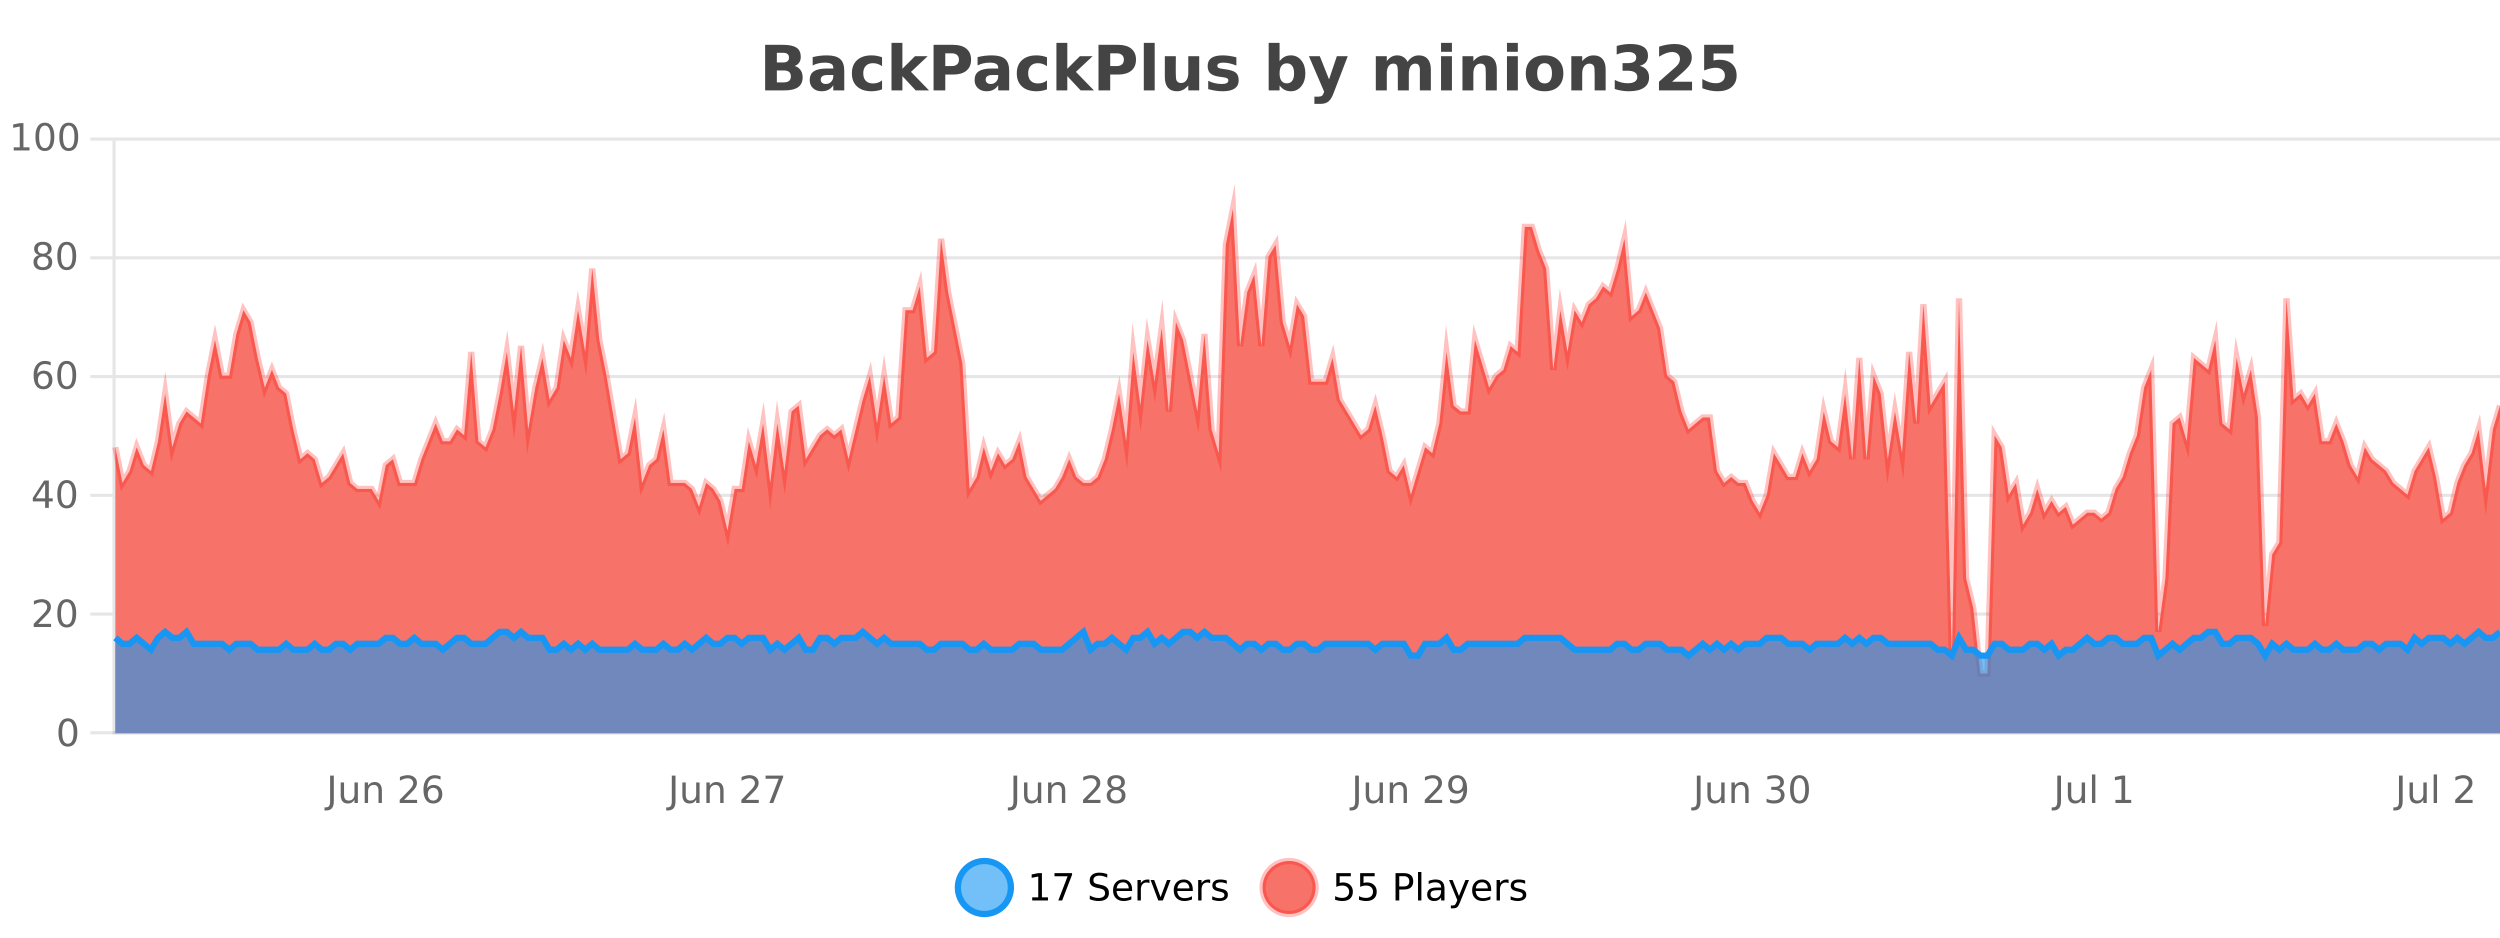 <?xml version="1.0" encoding="UTF-8"?>
<svg xmlns="http://www.w3.org/2000/svg" xmlns:xlink="http://www.w3.org/1999/xlink" width="800pt" height="300pt" viewBox="0 0 800 300" version="1.1">
<defs>
<clipPath id="clip1">
  <path d="M 278 263 L 352 263 L 352 300 L 278 300 Z M 278 263 "/>
</clipPath>
<clipPath id="clip2">
  <path d="M 375 263 L 450 263 L 450 300 L 375 300 Z M 375 263 "/>
</clipPath>
<clipPath id="clip3">
  <path d="M 36.906 66 L 800 66 L 800 234.602 L 36.906 234.602 Z M 36.906 66 "/>
</clipPath>
<clipPath id="clip4">
  <path d="M 35.906 43 L 800 43 L 800 235.602 L 35.906 235.602 Z M 35.906 43 "/>
</clipPath>
<clipPath id="clip5">
  <path d="M 36.906 202 L 800 202 L 800 234.602 L 36.906 234.602 Z M 36.906 202 "/>
</clipPath>
<clipPath id="clip6">
  <path d="M 35.906 173 L 800 173 L 800 235.602 L 35.906 235.602 Z M 35.906 173 "/>
</clipPath>
</defs>
<g id="surface2043996">
<rect x="0" y="0" width="800" height="300" style="fill:rgb(100%,100%,100%);fill-opacity:1;stroke:none;"/>
<path style="fill:none;stroke-width:1;stroke-linecap:butt;stroke-linejoin:miter;stroke:rgb(0%,0%,0%);stroke-opacity:0.098;stroke-miterlimit:10;" d="M 37 234.5 L 800 234.5 "/>
<path style="fill:none;stroke-width:1;stroke-linecap:butt;stroke-linejoin:miter;stroke:rgb(0%,0%,0%);stroke-opacity:0.098;stroke-miterlimit:10;" d="M 28.906 234.5 L 36 234.5 "/>
<path style="fill:none;stroke-width:1;stroke-linecap:butt;stroke-linejoin:miter;stroke:rgb(0%,0%,0%);stroke-opacity:0.098;stroke-miterlimit:10;" d="M 37 196.5 L 800 196.5 "/>
<path style="fill:none;stroke-width:1;stroke-linecap:butt;stroke-linejoin:miter;stroke:rgb(0%,0%,0%);stroke-opacity:0.098;stroke-miterlimit:10;" d="M 28.906 196.5 L 36 196.5 "/>
<path style="fill:none;stroke-width:1;stroke-linecap:butt;stroke-linejoin:miter;stroke:rgb(0%,0%,0%);stroke-opacity:0.098;stroke-miterlimit:10;" d="M 37 158.5 L 800 158.5 "/>
<path style="fill:none;stroke-width:1;stroke-linecap:butt;stroke-linejoin:miter;stroke:rgb(0%,0%,0%);stroke-opacity:0.098;stroke-miterlimit:10;" d="M 28.906 158.5 L 36 158.5 "/>
<path style="fill:none;stroke-width:1;stroke-linecap:butt;stroke-linejoin:miter;stroke:rgb(0%,0%,0%);stroke-opacity:0.098;stroke-miterlimit:10;" d="M 37 120.5 L 800 120.5 "/>
<path style="fill:none;stroke-width:1;stroke-linecap:butt;stroke-linejoin:miter;stroke:rgb(0%,0%,0%);stroke-opacity:0.098;stroke-miterlimit:10;" d="M 28.906 120.5 L 36 120.5 "/>
<path style="fill:none;stroke-width:1;stroke-linecap:butt;stroke-linejoin:miter;stroke:rgb(0%,0%,0%);stroke-opacity:0.098;stroke-miterlimit:10;" d="M 37 82.5 L 800 82.5 "/>
<path style="fill:none;stroke-width:1;stroke-linecap:butt;stroke-linejoin:miter;stroke:rgb(0%,0%,0%);stroke-opacity:0.098;stroke-miterlimit:10;" d="M 28.906 82.5 L 36 82.5 "/>
<path style="fill:none;stroke-width:1;stroke-linecap:butt;stroke-linejoin:miter;stroke:rgb(0%,0%,0%);stroke-opacity:0.098;stroke-miterlimit:10;" d="M 37 44.5 L 800 44.5 "/>
<path style="fill:none;stroke-width:1;stroke-linecap:butt;stroke-linejoin:miter;stroke:rgb(0%,0%,0%);stroke-opacity:0.098;stroke-miterlimit:10;" d="M 28.906 44.5 L 36 44.5 "/>
<path style=" stroke:none;fill-rule:nonzero;fill:rgb(9.02%,58.824%,95.294%);fill-opacity:0.6;" d="M 323.488 284 C 323.488 288.688 319.688 292.484 315.004 292.484 C 310.316 292.484 306.52 288.688 306.52 284 C 306.52 279.312 310.316 275.516 315.004 275.516 C 319.688 275.516 323.488 279.312 323.488 284 Z M 323.488 284 "/>
<g clip-path="url(#clip1)" clip-rule="nonzero">
<path style="fill:none;stroke-width:2;stroke-linecap:butt;stroke-linejoin:miter;stroke:rgb(9.02%,58.824%,95.294%);stroke-opacity:1;stroke-miterlimit:10;" d="M 323.488 284 C 323.488 288.688 319.688 292.484 315.004 292.484 C 310.316 292.484 306.52 288.688 306.52 284 C 306.52 279.312 310.316 275.516 315.004 275.516 C 319.688 275.516 323.488 279.312 323.488 284 Z M 323.488 284 "/>
</g>
<path style=" stroke:none;fill-rule:nonzero;fill:rgb(0%,0%,0%);fill-opacity:1;" d="M 330.305 287.156 L 332.242 287.156 L 332.242 280.484 L 330.133 280.906 L 330.133 279.828 L 332.227 279.406 L 333.414 279.406 L 333.414 287.156 L 335.352 287.156 L 335.352 288.156 L 330.305 288.156 Z M 337.438 279.406 L 343.062 279.406 L 343.062 279.906 L 339.891 288.156 L 338.656 288.156 L 341.641 280.406 L 337.438 280.406 Z M 354.324 279.688 L 354.324 280.844 C 353.875 280.637 353.449 280.48 353.043 280.375 C 352.645 280.262 352.266 280.203 351.902 280.203 C 351.254 280.203 350.754 280.328 350.402 280.578 C 350.059 280.828 349.887 281.188 349.887 281.656 C 349.887 282.043 350 282.336 350.23 282.531 C 350.457 282.73 350.902 282.887 351.559 283 L 352.262 283.156 C 353.145 283.324 353.797 283.621 354.215 284.047 C 354.641 284.465 354.855 285.027 354.855 285.734 C 354.855 286.59 354.566 287.234 353.996 287.672 C 353.434 288.109 352.598 288.328 351.496 288.328 C 351.09 288.328 350.652 288.281 350.184 288.188 C 349.715 288.094 349.23 287.953 348.73 287.766 L 348.73 286.547 C 349.207 286.82 349.676 287.023 350.137 287.156 C 350.605 287.293 351.059 287.359 351.496 287.359 C 352.172 287.359 352.691 287.23 353.059 286.969 C 353.434 286.699 353.621 286.32 353.621 285.828 C 353.621 285.402 353.484 285.07 353.215 284.828 C 352.953 284.578 352.52 284.398 351.918 284.281 L 351.199 284.141 C 350.312 283.965 349.672 283.688 349.277 283.312 C 348.891 282.938 348.699 282.418 348.699 281.75 C 348.699 280.969 348.969 280.359 349.512 279.922 C 350.051 279.477 350.801 279.25 351.762 279.25 C 352.176 279.25 352.594 279.289 353.012 279.359 C 353.438 279.434 353.875 279.543 354.324 279.688 Z M 362.27 284.609 L 362.27 285.125 L 357.301 285.125 C 357.352 285.875 357.574 286.445 357.973 286.828 C 358.379 287.215 358.934 287.406 359.645 287.406 C 360.059 287.406 360.461 287.359 360.848 287.266 C 361.242 287.164 361.633 287.008 362.02 286.797 L 362.02 287.828 C 361.621 287.984 361.223 288.105 360.816 288.188 C 360.41 288.281 359.996 288.328 359.582 288.328 C 358.539 288.328 357.711 288.027 357.098 287.422 C 356.48 286.809 356.176 285.98 356.176 284.938 C 356.176 283.867 356.465 283.016 357.051 282.391 C 357.633 281.758 358.414 281.438 359.395 281.438 C 360.277 281.438 360.977 281.727 361.488 282.297 C 362.008 282.859 362.27 283.633 362.27 284.609 Z M 361.191 284.281 C 361.18 283.699 361.012 283.23 360.691 282.875 C 360.367 282.523 359.941 282.344 359.41 282.344 C 358.805 282.344 358.32 282.516 357.957 282.859 C 357.602 283.203 357.398 283.684 357.348 284.297 Z M 367.84 282.594 C 367.715 282.531 367.578 282.484 367.434 282.453 C 367.297 282.414 367.141 282.391 366.965 282.391 C 366.359 282.391 365.891 282.59 365.559 282.984 C 365.234 283.383 365.074 283.953 365.074 284.703 L 365.074 288.156 L 363.996 288.156 L 363.996 281.594 L 365.074 281.594 L 365.074 282.609 C 365.301 282.215 365.598 281.922 365.965 281.734 C 366.328 281.539 366.77 281.438 367.293 281.438 C 367.363 281.438 367.441 281.445 367.527 281.453 C 367.621 281.465 367.719 281.48 367.824 281.5 Z M 368.195 281.594 L 369.336 281.594 L 371.383 287.094 L 373.445 281.594 L 374.586 281.594 L 372.117 288.156 L 370.648 288.156 Z M 381.688 284.609 L 381.688 285.125 L 376.719 285.125 C 376.77 285.875 376.992 286.445 377.391 286.828 C 377.797 287.215 378.352 287.406 379.062 287.406 C 379.477 287.406 379.879 287.359 380.266 287.266 C 380.66 287.164 381.051 287.008 381.438 286.797 L 381.438 287.828 C 381.039 287.984 380.641 288.105 380.234 288.188 C 379.828 288.281 379.414 288.328 379 288.328 C 377.957 288.328 377.129 288.027 376.516 287.422 C 375.898 286.809 375.594 285.98 375.594 284.938 C 375.594 283.867 375.883 283.016 376.469 282.391 C 377.051 281.758 377.832 281.438 378.812 281.438 C 379.695 281.438 380.395 281.727 380.906 282.297 C 381.426 282.859 381.688 283.633 381.688 284.609 Z M 380.609 284.281 C 380.598 283.699 380.43 283.23 380.109 282.875 C 379.785 282.523 379.359 282.344 378.828 282.344 C 378.223 282.344 377.738 282.516 377.375 282.859 C 377.02 283.203 376.816 283.684 376.766 284.297 Z M 387.258 282.594 C 387.133 282.531 386.996 282.484 386.852 282.453 C 386.715 282.414 386.559 282.391 386.383 282.391 C 385.777 282.391 385.309 282.59 384.977 282.984 C 384.652 283.383 384.492 283.953 384.492 284.703 L 384.492 288.156 L 383.414 288.156 L 383.414 281.594 L 384.492 281.594 L 384.492 282.609 C 384.719 282.215 385.016 281.922 385.383 281.734 C 385.746 281.539 386.188 281.438 386.711 281.438 C 386.781 281.438 386.859 281.445 386.945 281.453 C 387.039 281.465 387.137 281.48 387.242 281.5 Z M 392.566 281.781 L 392.566 282.812 C 392.262 282.656 391.945 282.543 391.613 282.469 C 391.289 282.387 390.949 282.344 390.598 282.344 C 390.066 282.344 389.664 282.43 389.395 282.594 C 389.121 282.75 388.988 282.996 388.988 283.328 C 388.988 283.578 389.082 283.777 389.27 283.922 C 389.465 284.059 389.855 284.188 390.441 284.312 L 390.801 284.406 C 391.57 284.562 392.117 284.793 392.441 285.094 C 392.762 285.398 392.926 285.812 392.926 286.344 C 392.926 286.961 392.68 287.445 392.191 287.797 C 391.711 288.152 391.051 288.328 390.207 288.328 C 389.852 288.328 389.48 288.289 389.098 288.219 C 388.723 288.156 388.324 288.059 387.91 287.922 L 387.91 286.797 C 388.305 287.008 388.695 287.164 389.082 287.266 C 389.465 287.371 389.852 287.422 390.238 287.422 C 390.738 287.422 391.121 287.34 391.395 287.172 C 391.676 286.996 391.816 286.746 391.816 286.422 C 391.816 286.133 391.715 285.906 391.52 285.75 C 391.32 285.594 390.887 285.445 390.223 285.297 L 389.848 285.219 C 389.18 285.074 388.695 284.855 388.395 284.562 C 388.102 284.273 387.957 283.875 387.957 283.375 C 387.957 282.75 388.176 282.273 388.613 281.938 C 389.051 281.605 389.668 281.438 390.473 281.438 C 390.867 281.438 391.242 281.469 391.598 281.531 C 391.949 281.586 392.273 281.668 392.566 281.781 Z M 325.004 277.016 "/>
<path style=" stroke:none;fill-rule:nonzero;fill:rgb(96.863%,44.706%,40.784%);fill-opacity:1;" d="M 420.988 284 C 420.988 288.688 417.191 292.484 412.504 292.484 C 407.82 292.484 404.02 288.688 404.02 284 C 404.02 279.312 407.82 275.516 412.504 275.516 C 417.191 275.516 420.988 279.312 420.988 284 Z M 420.988 284 "/>
<g clip-path="url(#clip2)" clip-rule="nonzero">
<path style="fill:none;stroke-width:2;stroke-linecap:butt;stroke-linejoin:miter;stroke:rgb(100%,4.706%,0%);stroke-opacity:0.247;stroke-miterlimit:10;" d="M 420.988 284 C 420.988 288.688 417.191 292.484 412.504 292.484 C 407.82 292.484 404.02 288.688 404.02 284 C 404.02 279.312 407.82 275.516 412.504 275.516 C 417.191 275.516 420.988 279.312 420.988 284 Z M 420.988 284 "/>
</g>
<path style=" stroke:none;fill-rule:nonzero;fill:rgb(0%,0%,0%);fill-opacity:1;" d="M 427.617 279.406 L 432.258 279.406 L 432.258 280.406 L 428.695 280.406 L 428.695 282.547 C 428.871 282.484 429.043 282.445 429.211 282.422 C 429.387 282.391 429.559 282.375 429.727 282.375 C 430.703 282.375 431.48 282.648 432.055 283.188 C 432.625 283.719 432.914 284.438 432.914 285.344 C 432.914 286.293 432.617 287.027 432.023 287.547 C 431.438 288.07 430.617 288.328 429.555 288.328 C 429.18 288.328 428.797 288.297 428.414 288.234 C 428.039 288.172 427.648 288.078 427.242 287.953 L 427.242 286.766 C 427.594 286.953 427.961 287.094 428.336 287.188 C 428.711 287.281 429.105 287.328 429.523 287.328 C 430.199 287.328 430.734 287.152 431.133 286.797 C 431.527 286.445 431.727 285.961 431.727 285.344 C 431.727 284.742 431.527 284.262 431.133 283.906 C 430.734 283.555 430.199 283.375 429.523 283.375 C 429.211 283.375 428.891 283.414 428.57 283.484 C 428.258 283.547 427.938 283.652 427.617 283.797 Z M 435.25 279.406 L 439.891 279.406 L 439.891 280.406 L 436.328 280.406 L 436.328 282.547 C 436.504 282.484 436.676 282.445 436.844 282.422 C 437.02 282.391 437.191 282.375 437.359 282.375 C 438.336 282.375 439.113 282.648 439.688 283.188 C 440.258 283.719 440.547 284.438 440.547 285.344 C 440.547 286.293 440.25 287.027 439.656 287.547 C 439.07 288.07 438.25 288.328 437.188 288.328 C 436.812 288.328 436.43 288.297 436.047 288.234 C 435.672 288.172 435.281 288.078 434.875 287.953 L 434.875 286.766 C 435.227 286.953 435.594 287.094 435.969 287.188 C 436.344 287.281 436.738 287.328 437.156 287.328 C 437.832 287.328 438.367 287.152 438.766 286.797 C 439.16 286.445 439.359 285.961 439.359 285.344 C 439.359 284.742 439.16 284.262 438.766 283.906 C 438.367 283.555 437.832 283.375 437.156 283.375 C 436.844 283.375 436.523 283.414 436.203 283.484 C 435.891 283.547 435.57 283.652 435.25 283.797 Z M 447.762 280.375 L 447.762 283.672 L 449.246 283.672 C 449.797 283.672 450.223 283.531 450.527 283.25 C 450.828 282.961 450.98 282.547 450.98 282.016 C 450.98 281.496 450.828 281.094 450.527 280.812 C 450.223 280.523 449.797 280.375 449.246 280.375 Z M 446.574 279.406 L 449.246 279.406 C 450.234 279.406 450.98 279.633 451.48 280.078 C 451.98 280.516 452.23 281.164 452.23 282.016 C 452.23 282.883 451.98 283.539 451.48 283.984 C 450.98 284.422 450.234 284.641 449.246 284.641 L 447.762 284.641 L 447.762 288.156 L 446.574 288.156 Z M 453.766 279.031 L 454.844 279.031 L 454.844 288.156 L 453.766 288.156 Z M 460.082 284.859 C 459.215 284.859 458.613 284.961 458.27 285.156 C 457.934 285.355 457.77 285.695 457.77 286.172 C 457.77 286.559 457.895 286.867 458.145 287.094 C 458.402 287.312 458.746 287.422 459.176 287.422 C 459.777 287.422 460.258 287.215 460.613 286.797 C 460.977 286.371 461.16 285.805 461.16 285.094 L 461.16 284.859 Z M 462.238 284.406 L 462.238 288.156 L 461.16 288.156 L 461.16 287.156 C 460.91 287.555 460.602 287.852 460.238 288.047 C 459.871 288.234 459.426 288.328 458.895 288.328 C 458.215 288.328 457.68 288.141 457.285 287.766 C 456.887 287.383 456.691 286.875 456.691 286.25 C 456.691 285.512 456.934 284.953 457.426 284.578 C 457.926 284.203 458.664 284.016 459.645 284.016 L 461.16 284.016 L 461.16 283.906 C 461.16 283.406 460.992 283.023 460.66 282.75 C 460.336 282.48 459.883 282.344 459.301 282.344 C 458.926 282.344 458.555 282.391 458.191 282.484 C 457.836 282.578 457.496 282.715 457.176 282.891 L 457.176 281.891 C 457.57 281.734 457.949 281.621 458.316 281.547 C 458.691 281.477 459.055 281.438 459.41 281.438 C 460.355 281.438 461.066 281.684 461.535 282.172 C 462.004 282.664 462.238 283.406 462.238 284.406 Z M 467.188 288.766 C 466.883 289.547 466.586 290.055 466.297 290.297 C 466.004 290.535 465.617 290.656 465.141 290.656 L 464.281 290.656 L 464.281 289.75 L 464.906 289.75 C 465.207 289.75 465.438 289.676 465.594 289.531 C 465.758 289.395 465.941 289.066 466.141 288.547 L 466.344 288.047 L 463.688 281.594 L 464.828 281.594 L 466.875 286.719 L 468.938 281.594 L 470.078 281.594 Z M 477.18 284.609 L 477.18 285.125 L 472.211 285.125 C 472.262 285.875 472.484 286.445 472.883 286.828 C 473.289 287.215 473.844 287.406 474.555 287.406 C 474.969 287.406 475.371 287.359 475.758 287.266 C 476.152 287.164 476.543 287.008 476.93 286.797 L 476.93 287.828 C 476.531 287.984 476.133 288.105 475.727 288.188 C 475.32 288.281 474.906 288.328 474.492 288.328 C 473.449 288.328 472.621 288.027 472.008 287.422 C 471.391 286.809 471.086 285.98 471.086 284.938 C 471.086 283.867 471.375 283.016 471.961 282.391 C 472.543 281.758 473.324 281.438 474.305 281.438 C 475.188 281.438 475.887 281.727 476.398 282.297 C 476.918 282.859 477.18 283.633 477.18 284.609 Z M 476.102 284.281 C 476.09 283.699 475.922 283.23 475.602 282.875 C 475.277 282.523 474.852 282.344 474.32 282.344 C 473.715 282.344 473.23 282.516 472.867 282.859 C 472.512 283.203 472.309 283.684 472.258 284.297 Z M 482.75 282.594 C 482.625 282.531 482.488 282.484 482.344 282.453 C 482.207 282.414 482.051 282.391 481.875 282.391 C 481.27 282.391 480.801 282.59 480.469 282.984 C 480.145 283.383 479.984 283.953 479.984 284.703 L 479.984 288.156 L 478.906 288.156 L 478.906 281.594 L 479.984 281.594 L 479.984 282.609 C 480.211 282.215 480.508 281.922 480.875 281.734 C 481.238 281.539 481.68 281.438 482.203 281.438 C 482.273 281.438 482.352 281.445 482.438 281.453 C 482.531 281.465 482.629 281.48 482.734 281.5 Z M 488.055 281.781 L 488.055 282.812 C 487.75 282.656 487.434 282.543 487.102 282.469 C 486.777 282.387 486.438 282.344 486.086 282.344 C 485.555 282.344 485.152 282.43 484.883 282.594 C 484.609 282.75 484.477 282.996 484.477 283.328 C 484.477 283.578 484.57 283.777 484.758 283.922 C 484.953 284.059 485.344 284.188 485.93 284.312 L 486.289 284.406 C 487.059 284.562 487.605 284.793 487.93 285.094 C 488.25 285.398 488.414 285.812 488.414 286.344 C 488.414 286.961 488.168 287.445 487.68 287.797 C 487.199 288.152 486.539 288.328 485.695 288.328 C 485.34 288.328 484.969 288.289 484.586 288.219 C 484.211 288.156 483.812 288.059 483.398 287.922 L 483.398 286.797 C 483.793 287.008 484.184 287.164 484.57 287.266 C 484.953 287.371 485.34 287.422 485.727 287.422 C 486.227 287.422 486.609 287.34 486.883 287.172 C 487.164 286.996 487.305 286.746 487.305 286.422 C 487.305 286.133 487.203 285.906 487.008 285.75 C 486.809 285.594 486.375 285.445 485.711 285.297 L 485.336 285.219 C 484.668 285.074 484.184 284.855 483.883 284.562 C 483.59 284.273 483.445 283.875 483.445 283.375 C 483.445 282.75 483.664 282.273 484.102 281.938 C 484.539 281.605 485.156 281.438 485.961 281.438 C 486.355 281.438 486.73 281.469 487.086 281.531 C 487.438 281.586 487.762 281.668 488.055 281.781 Z M 422.504 277.016 "/>
<path style=" stroke:none;fill-rule:nonzero;fill:rgb(26.667%,26.667%,26.667%);fill-opacity:1;" d="M 250.672 19.984 C 251.266 19.984 251.711 19.855 252.016 19.594 C 252.328 19.336 252.484 18.949 252.484 18.438 C 252.484 17.938 252.328 17.559 252.016 17.297 C 251.711 17.039 251.266 16.906 250.672 16.906 L 248.594 16.906 L 248.594 19.984 Z M 250.797 26.359 C 251.555 26.359 252.125 26.203 252.5 25.891 C 252.883 25.57 253.078 25.086 253.078 24.438 C 253.078 23.805 252.891 23.328 252.516 23.016 C 252.141 22.703 251.566 22.547 250.797 22.547 L 248.594 22.547 L 248.594 26.359 Z M 254.297 21.125 C 255.109 21.355 255.734 21.789 256.172 22.422 C 256.617 23.047 256.844 23.82 256.844 24.734 C 256.844 26.141 256.363 27.195 255.406 27.891 C 254.457 28.578 253.016 28.922 251.078 28.922 L 244.844 28.922 L 244.844 14.344 L 250.484 14.344 C 252.504 14.344 253.969 14.652 254.875 15.266 C 255.789 15.871 256.25 16.852 256.25 18.203 C 256.25 18.914 256.082 19.516 255.75 20.016 C 255.414 20.508 254.93 20.875 254.297 21.125 Z M 264.82 24 C 264.09 24 263.543 24.125 263.18 24.375 C 262.812 24.617 262.633 24.98 262.633 25.469 C 262.633 25.906 262.777 26.25 263.07 26.5 C 263.371 26.75 263.781 26.875 264.305 26.875 C 264.961 26.875 265.512 26.641 265.961 26.172 C 266.418 25.703 266.648 25.117 266.648 24.406 L 266.648 24 Z M 270.164 22.688 L 270.164 28.922 L 266.648 28.922 L 266.648 27.297 C 266.18 27.965 265.648 28.449 265.055 28.75 C 264.469 29.051 263.758 29.203 262.914 29.203 C 261.789 29.203 260.871 28.875 260.164 28.219 C 259.453 27.555 259.102 26.695 259.102 25.641 C 259.102 24.359 259.539 23.422 260.414 22.828 C 261.297 22.227 262.688 21.922 264.586 21.922 L 266.648 21.922 L 266.648 21.641 C 266.648 21.09 266.43 20.688 265.992 20.438 C 265.555 20.18 264.871 20.047 263.945 20.047 C 263.195 20.047 262.496 20.125 261.852 20.281 C 261.203 20.43 260.605 20.648 260.055 20.938 L 260.055 18.281 C 260.805 18.094 261.555 17.953 262.305 17.859 C 263.062 17.766 263.824 17.719 264.586 17.719 C 266.555 17.719 267.977 18.109 268.852 18.891 C 269.727 19.664 270.164 20.93 270.164 22.688 Z M 282.258 18.328 L 282.258 21.172 C 281.789 20.852 281.312 20.609 280.836 20.453 C 280.355 20.297 279.855 20.219 279.336 20.219 C 278.367 20.219 277.605 20.508 277.055 21.078 C 276.512 21.641 276.242 22.438 276.242 23.469 C 276.242 24.492 276.512 25.289 277.055 25.859 C 277.605 26.422 278.367 26.703 279.336 26.703 C 279.887 26.703 280.406 26.625 280.898 26.469 C 281.387 26.305 281.84 26.059 282.258 25.734 L 282.258 28.594 C 281.715 28.805 281.164 28.953 280.602 29.047 C 280.039 29.148 279.469 29.203 278.898 29.203 C 276.93 29.203 275.387 28.699 274.273 27.688 C 273.156 26.68 272.602 25.273 272.602 23.469 C 272.602 21.656 273.156 20.246 274.273 19.234 C 275.387 18.227 276.93 17.719 278.898 17.719 C 279.469 17.719 280.031 17.773 280.586 17.875 C 281.148 17.969 281.703 18.121 282.258 18.328 Z M 285.281 13.719 L 288.766 13.719 L 288.766 22 L 292.797 17.984 L 296.859 17.984 L 291.516 23 L 297.281 28.922 L 293.031 28.922 L 288.766 24.359 L 288.766 28.922 L 285.281 28.922 Z M 298.742 14.344 L 304.977 14.344 C 306.828 14.344 308.25 14.758 309.242 15.578 C 310.242 16.402 310.742 17.574 310.742 19.094 C 310.742 20.625 310.242 21.805 309.242 22.625 C 308.25 23.449 306.828 23.859 304.977 23.859 L 302.492 23.859 L 302.492 28.922 L 298.742 28.922 Z M 302.492 17.062 L 302.492 21.141 L 304.57 21.141 C 305.297 21.141 305.859 20.965 306.258 20.609 C 306.664 20.258 306.867 19.75 306.867 19.094 C 306.867 18.449 306.664 17.949 306.258 17.594 C 305.859 17.242 305.297 17.062 304.57 17.062 Z M 317.594 24 C 316.863 24 316.316 24.125 315.953 24.375 C 315.586 24.617 315.406 24.98 315.406 25.469 C 315.406 25.906 315.551 26.25 315.844 26.5 C 316.145 26.75 316.555 26.875 317.078 26.875 C 317.734 26.875 318.285 26.641 318.734 26.172 C 319.191 25.703 319.422 25.117 319.422 24.406 L 319.422 24 Z M 322.938 22.688 L 322.938 28.922 L 319.422 28.922 L 319.422 27.297 C 318.953 27.965 318.422 28.449 317.828 28.75 C 317.242 29.051 316.531 29.203 315.688 29.203 C 314.562 29.203 313.645 28.875 312.938 28.219 C 312.227 27.555 311.875 26.695 311.875 25.641 C 311.875 24.359 312.312 23.422 313.188 22.828 C 314.07 22.227 315.461 21.922 317.359 21.922 L 319.422 21.922 L 319.422 21.641 C 319.422 21.09 319.203 20.688 318.766 20.438 C 318.328 20.18 317.645 20.047 316.719 20.047 C 315.969 20.047 315.27 20.125 314.625 20.281 C 313.977 20.43 313.379 20.648 312.828 20.938 L 312.828 18.281 C 313.578 18.094 314.328 17.953 315.078 17.859 C 315.836 17.766 316.598 17.719 317.359 17.719 C 319.328 17.719 320.75 18.109 321.625 18.891 C 322.5 19.664 322.938 20.93 322.938 22.688 Z M 335.031 18.328 L 335.031 21.172 C 334.562 20.852 334.086 20.609 333.609 20.453 C 333.129 20.297 332.629 20.219 332.109 20.219 C 331.141 20.219 330.379 20.508 329.828 21.078 C 329.285 21.641 329.016 22.438 329.016 23.469 C 329.016 24.492 329.285 25.289 329.828 25.859 C 330.379 26.422 331.141 26.703 332.109 26.703 C 332.66 26.703 333.18 26.625 333.672 26.469 C 334.16 26.305 334.613 26.059 335.031 25.734 L 335.031 28.594 C 334.488 28.805 333.938 28.953 333.375 29.047 C 332.812 29.148 332.242 29.203 331.672 29.203 C 329.703 29.203 328.16 28.699 327.047 27.688 C 325.93 26.68 325.375 25.273 325.375 23.469 C 325.375 21.656 325.93 20.246 327.047 19.234 C 328.16 18.227 329.703 17.719 331.672 17.719 C 332.242 17.719 332.805 17.773 333.359 17.875 C 333.922 17.969 334.477 18.121 335.031 18.328 Z M 338.055 13.719 L 341.539 13.719 L 341.539 22 L 345.57 17.984 L 349.633 17.984 L 344.289 23 L 350.055 28.922 L 345.805 28.922 L 341.539 24.359 L 341.539 28.922 L 338.055 28.922 Z M 351.516 14.344 L 357.75 14.344 C 359.602 14.344 361.023 14.758 362.016 15.578 C 363.016 16.402 363.516 17.574 363.516 19.094 C 363.516 20.625 363.016 21.805 362.016 22.625 C 361.023 23.449 359.602 23.859 357.75 23.859 L 355.266 23.859 L 355.266 28.922 L 351.516 28.922 Z M 355.266 17.062 L 355.266 21.141 L 357.344 21.141 C 358.07 21.141 358.633 20.965 359.031 20.609 C 359.438 20.258 359.641 19.75 359.641 19.094 C 359.641 18.449 359.438 17.949 359.031 17.594 C 358.633 17.242 358.07 17.062 357.344 17.062 Z M 366.016 13.719 L 369.5 13.719 L 369.5 28.922 L 366.016 28.922 Z M 372.746 24.656 L 372.746 17.984 L 376.262 17.984 L 376.262 19.078 C 376.262 19.672 376.254 20.418 376.246 21.312 C 376.246 22.211 376.246 22.805 376.246 23.094 C 376.246 23.98 376.266 24.617 376.309 25 C 376.359 25.387 376.438 25.668 376.543 25.844 C 376.688 26.074 376.875 26.25 377.105 26.375 C 377.332 26.5 377.598 26.562 377.902 26.562 C 378.629 26.562 379.203 26.281 379.621 25.719 C 380.035 25.156 380.246 24.383 380.246 23.391 L 380.246 17.984 L 383.746 17.984 L 383.746 28.922 L 380.246 28.922 L 380.246 27.344 C 379.715 27.98 379.152 28.449 378.559 28.75 C 377.973 29.051 377.328 29.203 376.621 29.203 C 375.359 29.203 374.395 28.82 373.73 28.047 C 373.074 27.266 372.746 26.137 372.746 24.656 Z M 395.641 18.328 L 395.641 20.984 C 394.898 20.672 394.18 20.438 393.484 20.281 C 392.785 20.125 392.125 20.047 391.5 20.047 C 390.844 20.047 390.352 20.133 390.031 20.297 C 389.707 20.465 389.547 20.719 389.547 21.062 C 389.547 21.344 389.664 21.559 389.906 21.703 C 390.156 21.852 390.594 21.961 391.219 22.031 L 391.844 22.125 C 393.633 22.355 394.836 22.73 395.453 23.25 C 396.066 23.773 396.375 24.59 396.375 25.703 C 396.375 26.871 395.941 27.746 395.078 28.328 C 394.223 28.914 392.945 29.203 391.25 29.203 C 390.52 29.203 389.77 29.145 389 29.031 C 388.227 28.918 387.438 28.746 386.625 28.516 L 386.625 25.859 C 387.32 26.203 388.035 26.461 388.766 26.625 C 389.492 26.793 390.238 26.875 391 26.875 C 391.688 26.875 392.203 26.781 392.547 26.594 C 392.891 26.406 393.062 26.125 393.062 25.75 C 393.062 25.438 392.941 25.211 392.703 25.062 C 392.461 24.906 391.988 24.789 391.281 24.703 L 390.672 24.625 C 389.109 24.43 388.016 24.07 387.391 23.547 C 386.766 23.016 386.453 22.215 386.453 21.141 C 386.453 19.984 386.848 19.125 387.641 18.562 C 388.441 18 389.66 17.719 391.297 17.719 C 391.941 17.719 392.617 17.773 393.328 17.875 C 394.035 17.969 394.805 18.121 395.641 18.328 Z M 411.789 26.672 C 412.539 26.672 413.109 26.402 413.508 25.859 C 413.902 25.309 414.102 24.512 414.102 23.469 C 414.102 22.43 413.902 21.637 413.508 21.094 C 413.109 20.543 412.539 20.266 411.789 20.266 C 411.039 20.266 410.461 20.543 410.055 21.094 C 409.656 21.637 409.461 22.43 409.461 23.469 C 409.461 24.5 409.656 25.293 410.055 25.844 C 410.461 26.398 411.039 26.672 411.789 26.672 Z M 409.461 19.578 C 409.949 18.945 410.484 18.477 411.07 18.172 C 411.652 17.871 412.324 17.719 413.086 17.719 C 414.438 17.719 415.547 18.258 416.414 19.328 C 417.277 20.402 417.711 21.781 417.711 23.469 C 417.711 25.148 417.277 26.523 416.414 27.594 C 415.547 28.668 414.438 29.203 413.086 29.203 C 412.324 29.203 411.652 29.051 411.07 28.75 C 410.484 28.449 409.949 27.98 409.461 27.344 L 409.461 28.922 L 405.977 28.922 L 405.977 13.719 L 409.461 13.719 Z M 418.855 17.984 L 422.34 17.984 L 425.293 25.406 L 427.793 17.984 L 431.277 17.984 L 426.684 29.953 C 426.223 31.172 425.684 32.02 425.059 32.5 C 424.441 32.988 423.637 33.234 422.637 33.234 L 420.605 33.234 L 420.605 30.938 L 421.699 30.938 C 422.293 30.938 422.723 30.844 422.996 30.656 C 423.266 30.469 423.473 30.129 423.621 29.641 L 423.73 29.344 Z M 450.418 19.797 C 450.863 19.121 451.391 18.605 451.996 18.25 C 452.609 17.898 453.281 17.719 454.012 17.719 C 455.262 17.719 456.215 18.109 456.871 18.891 C 457.535 19.664 457.871 20.789 457.871 22.266 L 457.871 28.922 L 454.355 28.922 L 454.355 23.219 C 454.355 23.137 454.355 23.047 454.355 22.953 C 454.363 22.859 454.371 22.73 454.371 22.562 C 454.371 21.793 454.254 21.234 454.027 20.891 C 453.797 20.539 453.426 20.359 452.918 20.359 C 452.262 20.359 451.75 20.637 451.387 21.188 C 451.02 21.73 450.832 22.516 450.824 23.547 L 450.824 28.922 L 447.309 28.922 L 447.309 23.219 C 447.309 22.012 447.203 21.234 446.996 20.891 C 446.785 20.539 446.418 20.359 445.887 20.359 C 445.207 20.359 444.688 20.637 444.324 21.188 C 443.957 21.73 443.777 22.516 443.777 23.547 L 443.777 28.922 L 440.262 28.922 L 440.262 17.984 L 443.777 17.984 L 443.777 19.578 C 444.215 18.965 444.707 18.5 445.262 18.188 C 445.812 17.875 446.426 17.719 447.105 17.719 C 447.855 17.719 448.52 17.902 449.105 18.266 C 449.688 18.633 450.125 19.141 450.418 19.797 Z M 461.133 17.984 L 464.617 17.984 L 464.617 28.922 L 461.133 28.922 Z M 461.133 13.719 L 464.617 13.719 L 464.617 16.578 L 461.133 16.578 Z M 478.973 22.266 L 478.973 28.922 L 475.457 28.922 L 475.457 23.828 C 475.457 22.883 475.434 22.23 475.395 21.875 C 475.352 21.512 475.277 21.246 475.176 21.078 C 475.039 20.852 474.852 20.672 474.613 20.547 C 474.383 20.422 474.117 20.359 473.816 20.359 C 473.086 20.359 472.512 20.641 472.098 21.203 C 471.68 21.766 471.473 22.547 471.473 23.547 L 471.473 28.922 L 467.988 28.922 L 467.988 17.984 L 471.473 17.984 L 471.473 19.578 C 472.004 18.945 472.566 18.477 473.16 18.172 C 473.754 17.871 474.402 17.719 475.113 17.719 C 476.383 17.719 477.34 18.109 477.988 18.891 C 478.645 19.664 478.973 20.789 478.973 22.266 Z M 482.227 17.984 L 485.711 17.984 L 485.711 28.922 L 482.227 28.922 Z M 482.227 13.719 L 485.711 13.719 L 485.711 16.578 L 482.227 16.578 Z M 494.285 20.219 C 493.504 20.219 492.91 20.5 492.504 21.062 C 492.098 21.617 491.895 22.418 491.895 23.469 C 491.895 24.512 492.098 25.312 492.504 25.875 C 492.91 26.43 493.504 26.703 494.285 26.703 C 495.043 26.703 495.621 26.43 496.02 25.875 C 496.426 25.312 496.629 24.512 496.629 23.469 C 496.629 22.418 496.426 21.617 496.02 21.062 C 495.621 20.5 495.043 20.219 494.285 20.219 Z M 494.285 17.719 C 496.16 17.719 497.621 18.23 498.676 19.25 C 499.738 20.262 500.27 21.668 500.27 23.469 C 500.27 25.262 499.738 26.668 498.676 27.688 C 497.621 28.699 496.16 29.203 494.285 29.203 C 492.387 29.203 490.91 28.699 489.848 27.688 C 488.785 26.668 488.254 25.262 488.254 23.469 C 488.254 21.668 488.785 20.262 489.848 19.25 C 490.91 18.23 492.387 17.719 494.285 17.719 Z M 513.805 22.266 L 513.805 28.922 L 510.289 28.922 L 510.289 23.828 C 510.289 22.883 510.266 22.23 510.227 21.875 C 510.184 21.512 510.109 21.246 510.008 21.078 C 509.871 20.852 509.684 20.672 509.445 20.547 C 509.215 20.422 508.949 20.359 508.648 20.359 C 507.918 20.359 507.344 20.641 506.93 21.203 C 506.512 21.766 506.305 22.547 506.305 23.547 L 506.305 28.922 L 502.82 28.922 L 502.82 17.984 L 506.305 17.984 L 506.305 19.578 C 506.836 18.945 507.398 18.477 507.992 18.172 C 508.586 17.871 509.234 17.719 509.945 17.719 C 511.215 17.719 512.172 18.109 512.82 18.891 C 513.477 19.664 513.805 20.789 513.805 22.266 Z M 524.688 21.062 C 525.676 21.312 526.426 21.758 526.938 22.391 C 527.445 23.016 527.703 23.812 527.703 24.781 C 527.703 26.23 527.145 27.328 526.031 28.078 C 524.926 28.828 523.316 29.203 521.203 29.203 C 520.453 29.203 519.695 29.141 518.938 29.016 C 518.188 28.902 517.445 28.727 516.719 28.484 L 516.719 25.578 C 517.414 25.934 518.109 26.199 518.797 26.375 C 519.492 26.555 520.18 26.641 520.859 26.641 C 521.848 26.641 522.609 26.469 523.141 26.125 C 523.672 25.781 523.938 25.289 523.938 24.641 C 523.938 23.977 523.664 23.477 523.125 23.141 C 522.582 22.797 521.781 22.625 520.719 22.625 L 519.219 22.625 L 519.219 20.203 L 520.797 20.203 C 521.742 20.203 522.445 20.059 522.906 19.766 C 523.363 19.465 523.594 19.012 523.594 18.406 C 523.594 17.844 523.367 17.414 522.922 17.109 C 522.473 16.797 521.836 16.641 521.016 16.641 C 520.41 16.641 519.797 16.715 519.172 16.859 C 518.555 16.996 517.945 17.195 517.344 17.453 L 517.344 14.703 C 518.082 14.496 518.816 14.34 519.547 14.234 C 520.273 14.133 520.988 14.078 521.688 14.078 C 523.582 14.078 525 14.391 525.938 15.016 C 526.883 15.633 527.359 16.562 527.359 17.812 C 527.359 18.668 527.133 19.371 526.688 19.922 C 526.238 20.465 525.57 20.844 524.688 21.062 Z M 535.055 26.156 L 541.461 26.156 L 541.461 28.922 L 530.867 28.922 L 530.867 26.156 L 536.195 21.453 C 536.672 21.027 537.023 20.609 537.242 20.203 C 537.469 19.789 537.586 19.359 537.586 18.922 C 537.586 18.234 537.355 17.684 536.898 17.266 C 536.438 16.852 535.828 16.641 535.07 16.641 C 534.484 16.641 533.844 16.766 533.148 17.016 C 532.449 17.266 531.703 17.641 530.914 18.141 L 530.914 14.938 C 531.758 14.656 532.59 14.445 533.414 14.297 C 534.246 14.152 535.059 14.078 535.852 14.078 C 537.602 14.078 538.953 14.465 539.914 15.234 C 540.883 15.996 541.367 17.062 541.367 18.438 C 541.367 19.242 541.156 19.984 540.742 20.672 C 540.336 21.352 539.477 22.266 538.164 23.422 Z M 545.328 14.344 L 554.672 14.344 L 554.672 17.109 L 548.328 17.109 L 548.328 19.359 C 548.609 19.289 548.895 19.23 549.188 19.188 C 549.477 19.137 549.781 19.109 550.094 19.109 C 551.863 19.109 553.242 19.559 554.234 20.453 C 555.223 21.34 555.719 22.578 555.719 24.172 C 555.719 25.746 555.176 26.98 554.094 27.875 C 553.02 28.762 551.531 29.203 549.625 29.203 C 548.789 29.203 547.969 29.117 547.156 28.953 C 546.352 28.797 545.551 28.559 544.75 28.234 L 544.75 25.281 C 545.539 25.742 546.289 26.086 547 26.312 C 547.719 26.531 548.395 26.641 549.031 26.641 C 549.938 26.641 550.648 26.422 551.172 25.984 C 551.703 25.539 551.969 24.934 551.969 24.172 C 551.969 23.402 551.703 22.797 551.172 22.359 C 550.648 21.914 549.938 21.688 549.031 21.688 C 548.488 21.688 547.91 21.762 547.297 21.906 C 546.68 22.043 546.023 22.258 545.328 22.547 Z M 243 10.359 "/>
<path style="fill:none;stroke-width:1;stroke-linecap:butt;stroke-linejoin:miter;stroke:rgb(0%,0%,0%);stroke-opacity:0.098;stroke-miterlimit:10;" d="M 36 234.5 L 801 234.5 "/>
<path style=" stroke:none;fill-rule:nonzero;fill:rgb(40%,40%,40%);fill-opacity:1;" d="M 105.637 248.203 L 106.824 248.203 L 106.824 256.344 C 106.824 257.395 106.621 258.16 106.215 258.641 C 105.816 259.117 105.176 259.359 104.293 259.359 L 103.84 259.359 L 103.84 258.359 L 104.215 258.359 C 104.734 258.359 105.098 258.211 105.309 257.922 C 105.527 257.629 105.637 257.102 105.637 256.344 Z M 109.02 254.359 L 109.02 250.391 L 110.098 250.391 L 110.098 254.328 C 110.098 254.945 110.215 255.406 110.457 255.719 C 110.707 256.031 111.07 256.188 111.551 256.188 C 112.133 256.188 112.59 256.008 112.926 255.641 C 113.27 255.266 113.441 254.758 113.441 254.109 L 113.441 250.391 L 114.52 250.391 L 114.52 256.953 L 113.441 256.953 L 113.441 255.938 C 113.18 256.344 112.879 256.648 112.535 256.844 C 112.191 257.031 111.789 257.125 111.332 257.125 C 110.57 257.125 109.992 256.891 109.598 256.422 C 109.211 255.953 109.02 255.266 109.02 254.359 Z M 111.738 250.234 Z M 122.203 252.984 L 122.203 256.953 L 121.125 256.953 L 121.125 253.031 C 121.125 252.406 121 251.945 120.75 251.641 C 120.508 251.328 120.148 251.172 119.672 251.172 C 119.086 251.172 118.625 251.359 118.281 251.734 C 117.945 252.102 117.781 252.605 117.781 253.25 L 117.781 256.953 L 116.703 256.953 L 116.703 250.391 L 117.781 250.391 L 117.781 251.406 C 118.039 251.012 118.344 250.719 118.688 250.531 C 119.039 250.336 119.445 250.234 119.906 250.234 C 120.656 250.234 121.223 250.469 121.609 250.938 C 122.004 251.398 122.203 252.078 122.203 252.984 Z M 129.328 255.953 L 133.469 255.953 L 133.469 256.953 L 127.906 256.953 L 127.906 255.953 C 128.352 255.496 128.961 254.875 129.734 254.094 C 130.516 253.305 131.004 252.793 131.203 252.562 C 131.586 252.148 131.852 251.793 132 251.5 C 132.156 251.199 132.234 250.906 132.234 250.625 C 132.234 250.156 132.066 249.777 131.734 249.484 C 131.41 249.195 130.988 249.047 130.469 249.047 C 130.094 249.047 129.695 249.109 129.281 249.234 C 128.875 249.359 128.438 249.559 127.969 249.828 L 127.969 248.625 C 128.445 248.438 128.891 248.297 129.297 248.203 C 129.711 248.102 130.094 248.047 130.438 248.047 C 131.344 248.047 132.066 248.277 132.609 248.734 C 133.148 249.184 133.422 249.789 133.422 250.547 C 133.422 250.902 133.352 251.242 133.219 251.562 C 133.082 251.887 132.836 252.266 132.484 252.703 C 132.379 252.82 132.066 253.148 131.547 253.688 C 131.023 254.23 130.285 254.984 129.328 255.953 Z M 138.633 252.109 C 138.102 252.109 137.68 252.293 137.367 252.656 C 137.055 253.023 136.898 253.516 136.898 254.141 C 136.898 254.777 137.055 255.277 137.367 255.641 C 137.68 256.008 138.102 256.188 138.633 256.188 C 139.164 256.188 139.578 256.008 139.883 255.641 C 140.195 255.277 140.352 254.777 140.352 254.141 C 140.352 253.516 140.195 253.023 139.883 252.656 C 139.578 252.293 139.164 252.109 138.633 252.109 Z M 140.977 248.391 L 140.977 249.469 C 140.672 249.336 140.371 249.23 140.07 249.156 C 139.766 249.086 139.469 249.047 139.18 249.047 C 138.398 249.047 137.797 249.312 137.383 249.844 C 136.977 250.367 136.742 251.156 136.68 252.219 C 136.906 251.887 137.195 251.633 137.539 251.453 C 137.891 251.266 138.277 251.172 138.695 251.172 C 139.57 251.172 140.262 251.438 140.773 251.969 C 141.281 252.5 141.539 253.227 141.539 254.141 C 141.539 255.047 141.273 255.773 140.742 256.312 C 140.211 256.855 139.508 257.125 138.633 257.125 C 137.609 257.125 136.836 256.742 136.305 255.969 C 135.773 255.188 135.508 254.062 135.508 252.594 C 135.508 251.211 135.836 250.105 136.492 249.281 C 137.148 248.461 138.027 248.047 139.133 248.047 C 139.422 248.047 139.719 248.078 140.023 248.141 C 140.324 248.195 140.641 248.277 140.977 248.391 Z M 104.465 245.816 "/>
<path style=" stroke:none;fill-rule:nonzero;fill:rgb(40%,40%,40%);fill-opacity:1;" d="M 214.977 248.203 L 216.164 248.203 L 216.164 256.344 C 216.164 257.395 215.961 258.16 215.555 258.641 C 215.156 259.117 214.516 259.359 213.633 259.359 L 213.18 259.359 L 213.18 258.359 L 213.555 258.359 C 214.074 258.359 214.438 258.211 214.648 257.922 C 214.867 257.629 214.977 257.102 214.977 256.344 Z M 218.359 254.359 L 218.359 250.391 L 219.438 250.391 L 219.438 254.328 C 219.438 254.945 219.555 255.406 219.797 255.719 C 220.047 256.031 220.41 256.188 220.891 256.188 C 221.473 256.188 221.93 256.008 222.266 255.641 C 222.609 255.266 222.781 254.758 222.781 254.109 L 222.781 250.391 L 223.859 250.391 L 223.859 256.953 L 222.781 256.953 L 222.781 255.938 C 222.52 256.344 222.219 256.648 221.875 256.844 C 221.531 257.031 221.129 257.125 220.672 257.125 C 219.91 257.125 219.332 256.891 218.938 256.422 C 218.551 255.953 218.359 255.266 218.359 254.359 Z M 221.078 250.234 Z M 231.543 252.984 L 231.543 256.953 L 230.465 256.953 L 230.465 253.031 C 230.465 252.406 230.34 251.945 230.09 251.641 C 229.848 251.328 229.488 251.172 229.012 251.172 C 228.426 251.172 227.965 251.359 227.621 251.734 C 227.285 252.102 227.121 252.605 227.121 253.25 L 227.121 256.953 L 226.043 256.953 L 226.043 250.391 L 227.121 250.391 L 227.121 251.406 C 227.379 251.012 227.684 250.719 228.027 250.531 C 228.379 250.336 228.785 250.234 229.246 250.234 C 229.996 250.234 230.562 250.469 230.949 250.938 C 231.344 251.398 231.543 252.078 231.543 252.984 Z M 238.664 255.953 L 242.805 255.953 L 242.805 256.953 L 237.242 256.953 L 237.242 255.953 C 237.688 255.496 238.297 254.875 239.07 254.094 C 239.852 253.305 240.34 252.793 240.539 252.562 C 240.922 252.148 241.188 251.793 241.336 251.5 C 241.492 251.199 241.57 250.906 241.57 250.625 C 241.57 250.156 241.402 249.777 241.07 249.484 C 240.746 249.195 240.324 249.047 239.805 249.047 C 239.43 249.047 239.031 249.109 238.617 249.234 C 238.211 249.359 237.773 249.559 237.305 249.828 L 237.305 248.625 C 237.781 248.438 238.227 248.297 238.633 248.203 C 239.047 248.102 239.43 248.047 239.773 248.047 C 240.68 248.047 241.402 248.277 241.945 248.734 C 242.484 249.184 242.758 249.789 242.758 250.547 C 242.758 250.902 242.688 251.242 242.555 251.562 C 242.418 251.887 242.172 252.266 241.82 252.703 C 241.715 252.82 241.402 253.148 240.883 253.688 C 240.359 254.23 239.621 254.984 238.664 255.953 Z M 244.988 248.203 L 250.613 248.203 L 250.613 248.703 L 247.441 256.953 L 246.207 256.953 L 249.191 249.203 L 244.988 249.203 Z M 213.805 245.816 "/>
<path style=" stroke:none;fill-rule:nonzero;fill:rgb(40%,40%,40%);fill-opacity:1;" d="M 324.312 248.203 L 325.5 248.203 L 325.5 256.344 C 325.5 257.395 325.297 258.16 324.891 258.641 C 324.492 259.117 323.852 259.359 322.969 259.359 L 322.516 259.359 L 322.516 258.359 L 322.891 258.359 C 323.41 258.359 323.773 258.211 323.984 257.922 C 324.203 257.629 324.312 257.102 324.312 256.344 Z M 327.695 254.359 L 327.695 250.391 L 328.773 250.391 L 328.773 254.328 C 328.773 254.945 328.891 255.406 329.133 255.719 C 329.383 256.031 329.746 256.188 330.227 256.188 C 330.809 256.188 331.266 256.008 331.602 255.641 C 331.945 255.266 332.117 254.758 332.117 254.109 L 332.117 250.391 L 333.195 250.391 L 333.195 256.953 L 332.117 256.953 L 332.117 255.938 C 331.855 256.344 331.555 256.648 331.211 256.844 C 330.867 257.031 330.465 257.125 330.008 257.125 C 329.246 257.125 328.668 256.891 328.273 256.422 C 327.887 255.953 327.695 255.266 327.695 254.359 Z M 330.414 250.234 Z M 340.879 252.984 L 340.879 256.953 L 339.801 256.953 L 339.801 253.031 C 339.801 252.406 339.676 251.945 339.426 251.641 C 339.184 251.328 338.824 251.172 338.348 251.172 C 337.762 251.172 337.301 251.359 336.957 251.734 C 336.621 252.102 336.457 252.605 336.457 253.25 L 336.457 256.953 L 335.379 256.953 L 335.379 250.391 L 336.457 250.391 L 336.457 251.406 C 336.715 251.012 337.02 250.719 337.363 250.531 C 337.715 250.336 338.121 250.234 338.582 250.234 C 339.332 250.234 339.898 250.469 340.285 250.938 C 340.68 251.398 340.879 252.078 340.879 252.984 Z M 348 255.953 L 352.141 255.953 L 352.141 256.953 L 346.578 256.953 L 346.578 255.953 C 347.023 255.496 347.633 254.875 348.406 254.094 C 349.188 253.305 349.676 252.793 349.875 252.562 C 350.258 252.148 350.523 251.793 350.672 251.5 C 350.828 251.199 350.906 250.906 350.906 250.625 C 350.906 250.156 350.738 249.777 350.406 249.484 C 350.082 249.195 349.66 249.047 349.141 249.047 C 348.766 249.047 348.367 249.109 347.953 249.234 C 347.547 249.359 347.109 249.559 346.641 249.828 L 346.641 248.625 C 347.117 248.438 347.562 248.297 347.969 248.203 C 348.383 248.102 348.766 248.047 349.109 248.047 C 350.016 248.047 350.738 248.277 351.281 248.734 C 351.82 249.184 352.094 249.789 352.094 250.547 C 352.094 250.902 352.023 251.242 351.891 251.562 C 351.754 251.887 351.508 252.266 351.156 252.703 C 351.051 252.82 350.738 253.148 350.219 253.688 C 349.695 254.23 348.957 254.984 348 255.953 Z M 357.152 252.797 C 356.59 252.797 356.145 252.949 355.824 253.25 C 355.5 253.555 355.34 253.965 355.34 254.484 C 355.34 255.016 355.5 255.434 355.824 255.734 C 356.145 256.039 356.59 256.188 357.152 256.188 C 357.715 256.188 358.156 256.039 358.48 255.734 C 358.801 255.434 358.965 255.016 358.965 254.484 C 358.965 253.965 358.801 253.555 358.48 253.25 C 358.168 252.949 357.723 252.797 357.152 252.797 Z M 355.965 252.297 C 355.465 252.172 355.066 251.938 354.777 251.594 C 354.496 251.242 354.355 250.812 354.355 250.312 C 354.355 249.617 354.605 249.062 355.105 248.656 C 355.605 248.25 356.285 248.047 357.152 248.047 C 358.027 248.047 358.707 248.25 359.199 248.656 C 359.699 249.062 359.949 249.617 359.949 250.312 C 359.949 250.812 359.809 251.242 359.527 251.594 C 359.246 251.938 358.848 252.172 358.34 252.297 C 358.91 252.434 359.355 252.695 359.668 253.078 C 359.988 253.465 360.152 253.934 360.152 254.484 C 360.152 255.34 359.891 255.996 359.371 256.453 C 358.859 256.902 358.121 257.125 357.152 257.125 C 356.191 257.125 355.453 256.902 354.934 256.453 C 354.41 255.996 354.152 255.34 354.152 254.484 C 354.152 253.934 354.312 253.465 354.637 253.078 C 354.957 252.695 355.402 252.434 355.965 252.297 Z M 355.543 250.422 C 355.543 250.883 355.684 251.234 355.965 251.484 C 356.246 251.734 356.641 251.859 357.152 251.859 C 357.66 251.859 358.059 251.734 358.34 251.484 C 358.629 251.234 358.777 250.883 358.777 250.422 C 358.777 249.977 358.629 249.625 358.34 249.375 C 358.059 249.117 357.66 248.984 357.152 248.984 C 356.641 248.984 356.246 249.117 355.965 249.375 C 355.684 249.625 355.543 249.977 355.543 250.422 Z M 323.141 245.816 "/>
<path style=" stroke:none;fill-rule:nonzero;fill:rgb(40%,40%,40%);fill-opacity:1;" d="M 433.652 248.203 L 434.84 248.203 L 434.84 256.344 C 434.84 257.395 434.637 258.16 434.23 258.641 C 433.832 259.117 433.191 259.359 432.309 259.359 L 431.855 259.359 L 431.855 258.359 L 432.23 258.359 C 432.75 258.359 433.113 258.211 433.324 257.922 C 433.543 257.629 433.652 257.102 433.652 256.344 Z M 437.035 254.359 L 437.035 250.391 L 438.113 250.391 L 438.113 254.328 C 438.113 254.945 438.23 255.406 438.473 255.719 C 438.723 256.031 439.086 256.188 439.566 256.188 C 440.148 256.188 440.605 256.008 440.941 255.641 C 441.285 255.266 441.457 254.758 441.457 254.109 L 441.457 250.391 L 442.535 250.391 L 442.535 256.953 L 441.457 256.953 L 441.457 255.938 C 441.195 256.344 440.895 256.648 440.551 256.844 C 440.207 257.031 439.805 257.125 439.348 257.125 C 438.586 257.125 438.008 256.891 437.613 256.422 C 437.227 255.953 437.035 255.266 437.035 254.359 Z M 439.754 250.234 Z M 450.219 252.984 L 450.219 256.953 L 449.141 256.953 L 449.141 253.031 C 449.141 252.406 449.016 251.945 448.766 251.641 C 448.523 251.328 448.164 251.172 447.688 251.172 C 447.102 251.172 446.641 251.359 446.297 251.734 C 445.961 252.102 445.797 252.605 445.797 253.25 L 445.797 256.953 L 444.719 256.953 L 444.719 250.391 L 445.797 250.391 L 445.797 251.406 C 446.055 251.012 446.359 250.719 446.703 250.531 C 447.055 250.336 447.461 250.234 447.922 250.234 C 448.672 250.234 449.238 250.469 449.625 250.938 C 450.02 251.398 450.219 252.078 450.219 252.984 Z M 457.344 255.953 L 461.484 255.953 L 461.484 256.953 L 455.922 256.953 L 455.922 255.953 C 456.367 255.496 456.977 254.875 457.75 254.094 C 458.531 253.305 459.02 252.793 459.219 252.562 C 459.602 252.148 459.867 251.793 460.016 251.5 C 460.172 251.199 460.25 250.906 460.25 250.625 C 460.25 250.156 460.082 249.777 459.75 249.484 C 459.426 249.195 459.004 249.047 458.484 249.047 C 458.109 249.047 457.711 249.109 457.297 249.234 C 456.891 249.359 456.453 249.559 455.984 249.828 L 455.984 248.625 C 456.461 248.438 456.906 248.297 457.312 248.203 C 457.727 248.102 458.109 248.047 458.453 248.047 C 459.359 248.047 460.082 248.277 460.625 248.734 C 461.164 249.184 461.438 249.789 461.438 250.547 C 461.438 250.902 461.367 251.242 461.234 251.562 C 461.098 251.887 460.852 252.266 460.5 252.703 C 460.395 252.82 460.082 253.148 459.562 253.688 C 459.039 254.23 458.301 254.984 457.344 255.953 Z M 463.992 256.766 L 463.992 255.688 C 464.293 255.836 464.594 255.945 464.898 256.016 C 465.199 256.09 465.5 256.125 465.805 256.125 C 466.586 256.125 467.18 255.867 467.586 255.344 C 468 254.812 468.234 254.012 468.289 252.938 C 468.07 253.281 467.781 253.543 467.43 253.719 C 467.086 253.898 466.699 253.984 466.273 253.984 C 465.398 253.984 464.703 253.727 464.195 253.203 C 463.684 252.672 463.43 251.945 463.43 251.016 C 463.43 250.121 463.695 249.402 464.227 248.859 C 464.758 248.32 465.465 248.047 466.352 248.047 C 467.359 248.047 468.133 248.438 468.664 249.219 C 469.203 249.992 469.477 251.117 469.477 252.594 C 469.477 253.969 469.148 255.07 468.492 255.891 C 467.836 256.715 466.953 257.125 465.852 257.125 C 465.547 257.125 465.246 257.094 464.945 257.031 C 464.641 256.977 464.324 256.891 463.992 256.766 Z M 466.352 253.062 C 466.883 253.062 467.305 252.883 467.617 252.516 C 467.93 252.152 468.086 251.652 468.086 251.016 C 468.086 250.391 467.93 249.898 467.617 249.531 C 467.305 249.168 466.883 248.984 466.352 248.984 C 465.82 248.984 465.398 249.168 465.086 249.531 C 464.781 249.898 464.633 250.391 464.633 251.016 C 464.633 251.652 464.781 252.152 465.086 252.516 C 465.398 252.883 465.82 253.062 466.352 253.062 Z M 432.48 245.816 "/>
<path style=" stroke:none;fill-rule:nonzero;fill:rgb(40%,40%,40%);fill-opacity:1;" d="M 542.992 248.203 L 544.18 248.203 L 544.18 256.344 C 544.18 257.395 543.977 258.16 543.57 258.641 C 543.172 259.117 542.531 259.359 541.648 259.359 L 541.195 259.359 L 541.195 258.359 L 541.57 258.359 C 542.09 258.359 542.453 258.211 542.664 257.922 C 542.883 257.629 542.992 257.102 542.992 256.344 Z M 546.375 254.359 L 546.375 250.391 L 547.453 250.391 L 547.453 254.328 C 547.453 254.945 547.57 255.406 547.812 255.719 C 548.062 256.031 548.426 256.188 548.906 256.188 C 549.488 256.188 549.945 256.008 550.281 255.641 C 550.625 255.266 550.797 254.758 550.797 254.109 L 550.797 250.391 L 551.875 250.391 L 551.875 256.953 L 550.797 256.953 L 550.797 255.938 C 550.535 256.344 550.234 256.648 549.891 256.844 C 549.547 257.031 549.145 257.125 548.688 257.125 C 547.926 257.125 547.348 256.891 546.953 256.422 C 546.566 255.953 546.375 255.266 546.375 254.359 Z M 549.094 250.234 Z M 559.559 252.984 L 559.559 256.953 L 558.48 256.953 L 558.48 253.031 C 558.48 252.406 558.355 251.945 558.105 251.641 C 557.863 251.328 557.504 251.172 557.027 251.172 C 556.441 251.172 555.98 251.359 555.637 251.734 C 555.301 252.102 555.137 252.605 555.137 253.25 L 555.137 256.953 L 554.059 256.953 L 554.059 250.391 L 555.137 250.391 L 555.137 251.406 C 555.395 251.012 555.699 250.719 556.043 250.531 C 556.395 250.336 556.801 250.234 557.262 250.234 C 558.012 250.234 558.578 250.469 558.965 250.938 C 559.359 251.398 559.559 252.078 559.559 252.984 Z M 569.258 252.234 C 569.82 252.359 570.258 252.617 570.57 253 C 570.891 253.375 571.055 253.844 571.055 254.406 C 571.055 255.273 570.758 255.945 570.164 256.422 C 569.57 256.891 568.727 257.125 567.633 257.125 C 567.266 257.125 566.887 257.086 566.492 257.016 C 566.105 256.945 565.711 256.836 565.305 256.688 L 565.305 255.547 C 565.625 255.734 565.98 255.883 566.367 255.984 C 566.762 256.078 567.172 256.125 567.602 256.125 C 568.34 256.125 568.902 255.98 569.289 255.688 C 569.684 255.398 569.883 254.969 569.883 254.406 C 569.883 253.898 569.699 253.496 569.336 253.203 C 568.969 252.914 568.469 252.766 567.836 252.766 L 566.805 252.766 L 566.805 251.797 L 567.883 251.797 C 568.453 251.797 568.898 251.684 569.211 251.453 C 569.523 251.215 569.68 250.875 569.68 250.438 C 569.68 249.992 569.516 249.648 569.195 249.406 C 568.883 249.168 568.43 249.047 567.836 249.047 C 567.5 249.047 567.148 249.086 566.773 249.156 C 566.406 249.219 566 249.324 565.555 249.469 L 565.555 248.422 C 566.012 248.297 566.434 248.203 566.82 248.141 C 567.215 248.078 567.586 248.047 567.93 248.047 C 568.836 248.047 569.547 248.25 570.07 248.656 C 570.59 249.062 570.852 249.617 570.852 250.312 C 570.852 250.805 570.711 251.215 570.43 251.547 C 570.156 251.883 569.766 252.109 569.258 252.234 Z M 575.832 248.984 C 575.227 248.984 574.77 249.289 574.457 249.891 C 574.152 250.484 574.004 251.387 574.004 252.594 C 574.004 253.793 574.152 254.695 574.457 255.297 C 574.77 255.891 575.227 256.188 575.832 256.188 C 576.445 256.188 576.902 255.891 577.207 255.297 C 577.52 254.695 577.676 253.793 577.676 252.594 C 577.676 251.387 577.52 250.484 577.207 249.891 C 576.902 249.289 576.445 248.984 575.832 248.984 Z M 575.832 248.047 C 576.809 248.047 577.559 248.438 578.082 249.219 C 578.602 249.992 578.863 251.117 578.863 252.594 C 578.863 254.062 578.602 255.188 578.082 255.969 C 577.559 256.742 576.809 257.125 575.832 257.125 C 574.852 257.125 574.102 256.742 573.582 255.969 C 573.07 255.188 572.816 254.062 572.816 252.594 C 572.816 251.117 573.07 249.992 573.582 249.219 C 574.102 248.438 574.852 248.047 575.832 248.047 Z M 541.82 245.816 "/>
<path style=" stroke:none;fill-rule:nonzero;fill:rgb(40%,40%,40%);fill-opacity:1;" d="M 658.332 248.203 L 659.52 248.203 L 659.52 256.344 C 659.52 257.395 659.316 258.16 658.91 258.641 C 658.512 259.117 657.871 259.359 656.988 259.359 L 656.535 259.359 L 656.535 258.359 L 656.91 258.359 C 657.43 258.359 657.793 258.211 658.004 257.922 C 658.223 257.629 658.332 257.102 658.332 256.344 Z M 661.715 254.359 L 661.715 250.391 L 662.793 250.391 L 662.793 254.328 C 662.793 254.945 662.91 255.406 663.152 255.719 C 663.402 256.031 663.766 256.188 664.246 256.188 C 664.828 256.188 665.285 256.008 665.621 255.641 C 665.965 255.266 666.137 254.758 666.137 254.109 L 666.137 250.391 L 667.215 250.391 L 667.215 256.953 L 666.137 256.953 L 666.137 255.938 C 665.875 256.344 665.574 256.648 665.23 256.844 C 664.887 257.031 664.484 257.125 664.027 257.125 C 663.266 257.125 662.688 256.891 662.293 256.422 C 661.906 255.953 661.715 255.266 661.715 254.359 Z M 664.434 250.234 Z M 669.43 247.828 L 670.508 247.828 L 670.508 256.953 L 669.43 256.953 Z M 676.938 255.953 L 678.875 255.953 L 678.875 249.281 L 676.766 249.703 L 676.766 248.625 L 678.859 248.203 L 680.047 248.203 L 680.047 255.953 L 681.984 255.953 L 681.984 256.953 L 676.938 256.953 Z M 657.16 245.816 "/>
<path style=" stroke:none;fill-rule:nonzero;fill:rgb(40%,40%,40%);fill-opacity:1;" d="M 767.672 248.203 L 768.859 248.203 L 768.859 256.344 C 768.859 257.395 768.656 258.16 768.25 258.641 C 767.852 259.117 767.211 259.359 766.328 259.359 L 765.875 259.359 L 765.875 258.359 L 766.25 258.359 C 766.77 258.359 767.133 258.211 767.344 257.922 C 767.562 257.629 767.672 257.102 767.672 256.344 Z M 771.055 254.359 L 771.055 250.391 L 772.133 250.391 L 772.133 254.328 C 772.133 254.945 772.25 255.406 772.492 255.719 C 772.742 256.031 773.105 256.188 773.586 256.188 C 774.168 256.188 774.625 256.008 774.961 255.641 C 775.305 255.266 775.477 254.758 775.477 254.109 L 775.477 250.391 L 776.555 250.391 L 776.555 256.953 L 775.477 256.953 L 775.477 255.938 C 775.215 256.344 774.914 256.648 774.57 256.844 C 774.227 257.031 773.824 257.125 773.367 257.125 C 772.605 257.125 772.027 256.891 771.633 256.422 C 771.246 255.953 771.055 255.266 771.055 254.359 Z M 773.773 250.234 Z M 778.77 247.828 L 779.848 247.828 L 779.848 256.953 L 778.77 256.953 Z M 787.09 255.953 L 791.23 255.953 L 791.23 256.953 L 785.668 256.953 L 785.668 255.953 C 786.113 255.496 786.723 254.875 787.496 254.094 C 788.277 253.305 788.766 252.793 788.965 252.562 C 789.348 252.148 789.613 251.793 789.762 251.5 C 789.918 251.199 789.996 250.906 789.996 250.625 C 789.996 250.156 789.828 249.777 789.496 249.484 C 789.172 249.195 788.75 249.047 788.23 249.047 C 787.855 249.047 787.457 249.109 787.043 249.234 C 786.637 249.359 786.199 249.559 785.73 249.828 L 785.73 248.625 C 786.207 248.438 786.652 248.297 787.059 248.203 C 787.473 248.102 787.855 248.047 788.199 248.047 C 789.105 248.047 789.828 248.277 790.371 248.734 C 790.91 249.184 791.184 249.789 791.184 250.547 C 791.184 250.902 791.113 251.242 790.98 251.562 C 790.844 251.887 790.598 252.266 790.246 252.703 C 790.141 252.82 789.828 253.148 789.309 253.688 C 788.785 254.23 788.047 254.984 787.09 255.953 Z M 766.5 245.816 "/>
<path style="fill:none;stroke-width:1;stroke-linecap:butt;stroke-linejoin:miter;stroke:rgb(0%,0%,0%);stroke-opacity:0.098;stroke-miterlimit:10;" d="M 36.5 44 L 36.5 235 "/>
<path style=" stroke:none;fill-rule:nonzero;fill:rgb(40%,40%,40%);fill-opacity:1;" d="M 21.719 230.789 C 21.113 230.789 20.656 231.094 20.344 231.695 C 20.039 232.289 19.891 233.191 19.891 234.398 C 19.891 235.598 20.039 236.5 20.344 237.102 C 20.656 237.695 21.113 237.992 21.719 237.992 C 22.332 237.992 22.789 237.695 23.094 237.102 C 23.406 236.5 23.562 235.598 23.562 234.398 C 23.562 233.191 23.406 232.289 23.094 231.695 C 22.789 231.094 22.332 230.789 21.719 230.789 Z M 21.719 229.852 C 22.695 229.852 23.445 230.242 23.969 231.023 C 24.488 231.797 24.75 232.922 24.75 234.398 C 24.75 235.867 24.488 236.992 23.969 237.773 C 23.445 238.547 22.695 238.93 21.719 238.93 C 20.738 238.93 19.988 238.547 19.469 237.773 C 18.957 236.992 18.703 235.867 18.703 234.398 C 18.703 232.922 18.957 231.797 19.469 231.023 C 19.988 230.242 20.738 229.852 21.719 229.852 Z M 17.906 227.617 "/>
<path style=" stroke:none;fill-rule:nonzero;fill:rgb(40%,40%,40%);fill-opacity:1;" d="M 12.203 199.633 L 16.344 199.633 L 16.344 200.633 L 10.781 200.633 L 10.781 199.633 C 11.227 199.176 11.836 198.555 12.609 197.773 C 13.391 196.984 13.879 196.473 14.078 196.242 C 14.461 195.828 14.727 195.473 14.875 195.18 C 15.031 194.879 15.109 194.586 15.109 194.305 C 15.109 193.836 14.941 193.457 14.609 193.164 C 14.285 192.875 13.863 192.727 13.344 192.727 C 12.969 192.727 12.57 192.789 12.156 192.914 C 11.75 193.039 11.312 193.238 10.844 193.508 L 10.844 192.305 C 11.32 192.117 11.766 191.977 12.172 191.883 C 12.586 191.781 12.969 191.727 13.312 191.727 C 14.219 191.727 14.941 191.957 15.484 192.414 C 16.023 192.863 16.297 193.469 16.297 194.227 C 16.297 194.582 16.227 194.922 16.094 195.242 C 15.957 195.566 15.711 195.945 15.359 196.383 C 15.254 196.5 14.941 196.828 14.422 197.367 C 13.898 197.91 13.16 198.664 12.203 199.633 Z M 21.352 192.664 C 20.746 192.664 20.289 192.969 19.977 193.57 C 19.672 194.164 19.523 195.066 19.523 196.273 C 19.523 197.473 19.672 198.375 19.977 198.977 C 20.289 199.57 20.746 199.867 21.352 199.867 C 21.965 199.867 22.422 199.57 22.727 198.977 C 23.039 198.375 23.195 197.473 23.195 196.273 C 23.195 195.066 23.039 194.164 22.727 193.57 C 22.422 192.969 21.965 192.664 21.352 192.664 Z M 21.352 191.727 C 22.328 191.727 23.078 192.117 23.602 192.898 C 24.121 193.672 24.383 194.797 24.383 196.273 C 24.383 197.742 24.121 198.867 23.602 199.648 C 23.078 200.422 22.328 200.805 21.352 200.805 C 20.371 200.805 19.621 200.422 19.102 199.648 C 18.59 198.867 18.336 197.742 18.336 196.273 C 18.336 194.797 18.59 193.672 19.102 192.898 C 19.621 192.117 20.371 191.727 21.352 191.727 Z M 9.906 189.496 "/>
<path style=" stroke:none;fill-rule:nonzero;fill:rgb(40%,40%,40%);fill-opacity:1;" d="M 14.438 154.797 L 11.453 159.469 L 14.438 159.469 Z M 14.125 153.766 L 15.625 153.766 L 15.625 159.469 L 16.875 159.469 L 16.875 160.453 L 15.625 160.453 L 15.625 162.516 L 14.438 162.516 L 14.438 160.453 L 10.5 160.453 L 10.5 159.312 Z M 21.352 154.547 C 20.746 154.547 20.289 154.852 19.977 155.453 C 19.672 156.047 19.523 156.949 19.523 158.156 C 19.523 159.355 19.672 160.258 19.977 160.859 C 20.289 161.453 20.746 161.75 21.352 161.75 C 21.965 161.75 22.422 161.453 22.727 160.859 C 23.039 160.258 23.195 159.355 23.195 158.156 C 23.195 156.949 23.039 156.047 22.727 155.453 C 22.422 154.852 21.965 154.547 21.352 154.547 Z M 21.352 153.609 C 22.328 153.609 23.078 154 23.602 154.781 C 24.121 155.555 24.383 156.68 24.383 158.156 C 24.383 159.625 24.121 160.75 23.602 161.531 C 23.078 162.305 22.328 162.688 21.352 162.688 C 20.371 162.688 19.621 162.305 19.102 161.531 C 18.59 160.75 18.336 159.625 18.336 158.156 C 18.336 156.68 18.59 155.555 19.102 154.781 C 19.621 154 20.371 153.609 21.352 153.609 Z M 9.906 151.375 "/>
<path style=" stroke:none;fill-rule:nonzero;fill:rgb(40%,40%,40%);fill-opacity:1;" d="M 13.875 119.547 C 13.344 119.547 12.922 119.73 12.609 120.094 C 12.297 120.461 12.141 120.953 12.141 121.578 C 12.141 122.215 12.297 122.715 12.609 123.078 C 12.922 123.445 13.344 123.625 13.875 123.625 C 14.406 123.625 14.82 123.445 15.125 123.078 C 15.438 122.715 15.594 122.215 15.594 121.578 C 15.594 120.953 15.438 120.461 15.125 120.094 C 14.82 119.73 14.406 119.547 13.875 119.547 Z M 16.219 115.828 L 16.219 116.906 C 15.914 116.773 15.613 116.668 15.312 116.594 C 15.008 116.523 14.711 116.484 14.422 116.484 C 13.641 116.484 13.039 116.75 12.625 117.281 C 12.219 117.805 11.984 118.594 11.922 119.656 C 12.148 119.324 12.438 119.07 12.781 118.891 C 13.133 118.703 13.52 118.609 13.938 118.609 C 14.812 118.609 15.504 118.875 16.016 119.406 C 16.523 119.938 16.781 120.664 16.781 121.578 C 16.781 122.484 16.516 123.211 15.984 123.75 C 15.453 124.293 14.75 124.562 13.875 124.562 C 12.852 124.562 12.078 124.18 11.547 123.406 C 11.016 122.625 10.75 121.5 10.75 120.031 C 10.75 118.648 11.078 117.543 11.734 116.719 C 12.391 115.898 13.27 115.484 14.375 115.484 C 14.664 115.484 14.961 115.516 15.266 115.578 C 15.566 115.633 15.883 115.715 16.219 115.828 Z M 21.352 116.422 C 20.746 116.422 20.289 116.727 19.977 117.328 C 19.672 117.922 19.523 118.824 19.523 120.031 C 19.523 121.23 19.672 122.133 19.977 122.734 C 20.289 123.328 20.746 123.625 21.352 123.625 C 21.965 123.625 22.422 123.328 22.727 122.734 C 23.039 122.133 23.195 121.23 23.195 120.031 C 23.195 118.824 23.039 117.922 22.727 117.328 C 22.422 116.727 21.965 116.422 21.352 116.422 Z M 21.352 115.484 C 22.328 115.484 23.078 115.875 23.602 116.656 C 24.121 117.43 24.383 118.555 24.383 120.031 C 24.383 121.5 24.121 122.625 23.602 123.406 C 23.078 124.18 22.328 124.562 21.352 124.562 C 20.371 124.562 19.621 124.18 19.102 123.406 C 18.59 122.625 18.336 121.5 18.336 120.031 C 18.336 118.555 18.59 117.43 19.102 116.656 C 19.621 115.875 20.371 115.484 21.352 115.484 Z M 9.906 113.254 "/>
<path style=" stroke:none;fill-rule:nonzero;fill:rgb(40%,40%,40%);fill-opacity:1;" d="M 13.719 82.117 C 13.156 82.117 12.711 82.27 12.391 82.57 C 12.066 82.875 11.906 83.285 11.906 83.805 C 11.906 84.336 12.066 84.754 12.391 85.055 C 12.711 85.359 13.156 85.508 13.719 85.508 C 14.281 85.508 14.723 85.359 15.047 85.055 C 15.367 84.754 15.531 84.336 15.531 83.805 C 15.531 83.285 15.367 82.875 15.047 82.57 C 14.734 82.27 14.289 82.117 13.719 82.117 Z M 12.531 81.617 C 12.031 81.492 11.633 81.258 11.344 80.914 C 11.062 80.562 10.922 80.133 10.922 79.633 C 10.922 78.938 11.172 78.383 11.672 77.977 C 12.172 77.57 12.852 77.367 13.719 77.367 C 14.594 77.367 15.273 77.57 15.766 77.977 C 16.266 78.383 16.516 78.938 16.516 79.633 C 16.516 80.133 16.375 80.562 16.094 80.914 C 15.812 81.258 15.414 81.492 14.906 81.617 C 15.477 81.754 15.922 82.016 16.234 82.398 C 16.555 82.785 16.719 83.254 16.719 83.805 C 16.719 84.66 16.457 85.316 15.938 85.773 C 15.426 86.223 14.688 86.445 13.719 86.445 C 12.758 86.445 12.02 86.223 11.5 85.773 C 10.977 85.316 10.719 84.66 10.719 83.805 C 10.719 83.254 10.879 82.785 11.203 82.398 C 11.523 82.016 11.969 81.754 12.531 81.617 Z M 12.109 79.742 C 12.109 80.203 12.25 80.555 12.531 80.805 C 12.812 81.055 13.207 81.18 13.719 81.18 C 14.227 81.18 14.625 81.055 14.906 80.805 C 15.195 80.555 15.344 80.203 15.344 79.742 C 15.344 79.297 15.195 78.945 14.906 78.695 C 14.625 78.438 14.227 78.305 13.719 78.305 C 13.207 78.305 12.812 78.438 12.531 78.695 C 12.25 78.945 12.109 79.297 12.109 79.742 Z M 21.352 78.305 C 20.746 78.305 20.289 78.609 19.977 79.211 C 19.672 79.805 19.523 80.707 19.523 81.914 C 19.523 83.113 19.672 84.016 19.977 84.617 C 20.289 85.211 20.746 85.508 21.352 85.508 C 21.965 85.508 22.422 85.211 22.727 84.617 C 23.039 84.016 23.195 83.113 23.195 81.914 C 23.195 80.707 23.039 79.805 22.727 79.211 C 22.422 78.609 21.965 78.305 21.352 78.305 Z M 21.352 77.367 C 22.328 77.367 23.078 77.758 23.602 78.539 C 24.121 79.312 24.383 80.438 24.383 81.914 C 24.383 83.383 24.121 84.508 23.602 85.289 C 23.078 86.062 22.328 86.445 21.352 86.445 C 20.371 86.445 19.621 86.062 19.102 85.289 C 18.59 84.508 18.336 83.383 18.336 81.914 C 18.336 80.438 18.59 79.312 19.102 78.539 C 19.621 77.758 20.371 77.367 21.352 77.367 Z M 9.906 75.137 "/>
<path style=" stroke:none;fill-rule:nonzero;fill:rgb(40%,40%,40%);fill-opacity:1;" d="M 4.391 47.156 L 6.328 47.156 L 6.328 40.484 L 4.219 40.906 L 4.219 39.828 L 6.312 39.406 L 7.5 39.406 L 7.5 47.156 L 9.438 47.156 L 9.438 48.156 L 4.391 48.156 Z M 14.352 40.188 C 13.746 40.188 13.289 40.492 12.977 41.094 C 12.672 41.688 12.523 42.59 12.523 43.797 C 12.523 44.996 12.672 45.898 12.977 46.5 C 13.289 47.094 13.746 47.391 14.352 47.391 C 14.965 47.391 15.422 47.094 15.727 46.5 C 16.039 45.898 16.195 44.996 16.195 43.797 C 16.195 42.59 16.039 41.688 15.727 41.094 C 15.422 40.492 14.965 40.188 14.352 40.188 Z M 14.352 39.25 C 15.328 39.25 16.078 39.641 16.602 40.422 C 17.121 41.195 17.383 42.32 17.383 43.797 C 17.383 45.266 17.121 46.391 16.602 47.172 C 16.078 47.945 15.328 48.328 14.352 48.328 C 13.371 48.328 12.621 47.945 12.102 47.172 C 11.59 46.391 11.336 45.266 11.336 43.797 C 11.336 42.32 11.59 41.195 12.102 40.422 C 12.621 39.641 13.371 39.25 14.352 39.25 Z M 21.988 40.188 C 21.383 40.188 20.926 40.492 20.613 41.094 C 20.309 41.688 20.16 42.59 20.16 43.797 C 20.16 44.996 20.309 45.898 20.613 46.5 C 20.926 47.094 21.383 47.391 21.988 47.391 C 22.602 47.391 23.059 47.094 23.363 46.5 C 23.676 45.898 23.832 44.996 23.832 43.797 C 23.832 42.59 23.676 41.688 23.363 41.094 C 23.059 40.492 22.602 40.188 21.988 40.188 Z M 21.988 39.25 C 22.965 39.25 23.715 39.641 24.238 40.422 C 24.758 41.195 25.02 42.32 25.02 43.797 C 25.02 45.266 24.758 46.391 24.238 47.172 C 23.715 47.945 22.965 48.328 21.988 48.328 C 21.008 48.328 20.258 47.945 19.738 47.172 C 19.227 46.391 18.973 45.266 18.973 43.797 C 18.973 42.32 19.227 41.195 19.738 40.422 C 20.258 39.641 21.008 39.25 21.988 39.25 Z M 2.906 37.016 "/>
<g clip-path="url(#clip3)" clip-rule="nonzero">
<path style=" stroke:none;fill-rule:nonzero;fill:rgb(96.863%,44.706%,40.784%);fill-opacity:1;" d="M 800 129.77 L 797.723 137.395 L 795.445 156.453 L 793.168 137.395 L 790.887 145.02 L 788.609 148.828 L 786.332 154.547 L 784.055 164.078 L 781.777 165.984 L 779.5 152.641 L 777.223 143.113 L 774.941 146.926 L 772.664 150.734 L 770.387 158.359 L 765.832 154.547 L 763.555 150.734 L 761.277 148.828 L 758.996 146.926 L 756.719 143.113 L 754.441 152.641 L 752.164 148.828 L 749.887 141.207 L 747.609 135.488 L 745.332 141.207 L 743.051 141.207 L 740.773 125.957 L 738.496 129.77 L 736.219 125.957 L 733.941 127.863 L 731.664 95.461 L 729.387 173.609 L 727.105 177.422 L 724.828 200.293 L 722.551 133.582 L 720.273 118.336 L 717.996 125.957 L 715.719 114.523 L 713.441 137.395 L 711.16 135.488 L 708.883 108.805 L 706.605 118.336 L 702.051 114.523 L 699.773 141.207 L 697.496 133.582 L 695.215 135.488 L 692.938 185.043 L 690.66 202.199 L 688.383 118.336 L 686.105 124.051 L 683.828 139.301 L 681.551 145.02 L 679.27 152.641 L 676.992 156.453 L 674.715 164.078 L 672.438 165.984 L 670.16 164.078 L 667.883 164.078 L 665.605 165.984 L 663.324 167.891 L 661.047 162.172 L 658.77 164.078 L 656.492 160.266 L 654.215 164.078 L 651.938 156.453 L 649.66 164.078 L 647.383 167.891 L 645.102 154.547 L 642.824 158.359 L 640.547 143.113 L 638.27 139.301 L 635.992 215.539 L 633.715 215.539 L 631.438 194.574 L 629.156 185.043 L 626.879 95.461 L 624.602 209.82 L 622.324 122.145 L 617.77 129.77 L 615.492 97.367 L 613.211 135.488 L 610.934 112.617 L 608.656 145.02 L 606.379 131.676 L 604.102 146.926 L 601.824 125.957 L 599.547 120.238 L 597.266 146.926 L 594.988 114.523 L 592.711 146.926 L 590.434 125.957 L 588.156 143.113 L 585.879 141.207 L 583.602 131.676 L 581.32 146.926 L 579.043 150.734 L 576.766 145.02 L 574.488 152.641 L 572.211 152.641 L 569.934 148.828 L 567.656 145.02 L 565.375 158.359 L 563.098 164.078 L 560.82 160.266 L 558.543 154.547 L 556.266 154.547 L 553.988 152.641 L 551.711 154.547 L 549.43 150.734 L 547.152 133.582 L 544.875 133.582 L 540.32 137.395 L 538.043 131.676 L 535.766 122.145 L 533.484 120.238 L 531.207 104.992 L 526.652 93.555 L 524.375 99.273 L 522.098 101.18 L 519.82 76.402 L 517.539 85.934 L 515.262 93.555 L 512.984 91.648 L 510.707 95.461 L 508.43 97.367 L 506.152 103.086 L 503.875 99.273 L 501.594 112.617 L 499.316 99.273 L 497.039 118.336 L 494.762 85.934 L 492.484 80.215 L 490.207 72.59 L 487.93 72.59 L 485.648 112.617 L 483.371 110.711 L 481.094 118.336 L 478.816 120.238 L 476.539 124.051 L 474.262 116.43 L 471.984 108.805 L 469.703 131.676 L 467.426 131.676 L 465.148 129.77 L 462.871 112.617 L 460.594 135.488 L 458.316 145.02 L 456.039 143.113 L 453.758 150.734 L 451.48 158.359 L 449.203 148.828 L 446.926 152.641 L 444.648 150.734 L 442.371 139.301 L 440.094 129.77 L 437.812 137.395 L 435.535 139.301 L 428.703 127.863 L 426.426 114.523 L 424.148 122.145 L 419.59 122.145 L 417.312 101.18 L 415.035 97.367 L 412.758 110.711 L 410.48 103.086 L 408.203 78.309 L 405.922 82.121 L 403.645 110.711 L 401.367 87.84 L 399.09 93.555 L 396.812 110.711 L 394.535 66.871 L 392.258 78.309 L 389.977 145.02 L 387.699 137.395 L 385.422 106.898 L 383.145 131.676 L 380.867 120.238 L 378.59 108.805 L 376.312 103.086 L 374.031 131.676 L 371.754 104.992 L 369.477 122.145 L 367.199 108.805 L 364.922 129.77 L 362.645 112.617 L 360.367 141.207 L 358.086 125.957 L 355.809 137.395 L 353.531 146.926 L 351.254 152.641 L 348.977 154.547 L 346.699 154.547 L 344.422 152.641 L 342.141 146.926 L 339.863 152.641 L 337.586 156.453 L 333.031 160.266 L 328.477 152.641 L 326.199 141.207 L 323.918 146.926 L 321.641 148.828 L 319.363 145.02 L 317.086 150.734 L 314.809 143.113 L 312.531 152.641 L 310.254 156.453 L 307.973 116.43 L 303.418 93.555 L 301.141 76.402 L 298.863 112.617 L 296.586 114.523 L 294.309 91.648 L 292.027 99.273 L 289.75 99.273 L 287.473 133.582 L 285.195 135.488 L 282.918 120.238 L 280.641 135.488 L 278.363 120.238 L 276.082 127.863 L 271.527 146.926 L 269.25 137.395 L 266.973 139.301 L 264.695 137.395 L 262.418 139.301 L 260.137 143.113 L 257.859 146.926 L 255.582 129.77 L 253.305 131.676 L 251.027 150.734 L 248.75 135.488 L 246.473 154.547 L 244.191 135.488 L 241.914 148.828 L 239.637 141.207 L 237.359 156.453 L 235.082 156.453 L 232.805 169.797 L 230.527 160.266 L 228.246 156.453 L 225.969 154.547 L 223.691 162.172 L 221.414 156.453 L 219.137 154.547 L 214.582 154.547 L 212.301 137.395 L 210.023 146.926 L 207.746 148.828 L 205.469 154.547 L 203.191 133.582 L 200.914 145.02 L 198.637 146.926 L 196.355 133.582 L 194.078 120.238 L 191.801 108.805 L 189.523 85.934 L 187.246 112.617 L 184.969 99.273 L 182.691 114.523 L 180.41 108.805 L 178.133 124.051 L 175.855 127.863 L 173.578 114.523 L 171.301 124.051 L 169.023 137.395 L 166.746 110.711 L 164.465 131.676 L 162.188 112.617 L 159.91 125.957 L 157.633 137.395 L 155.355 143.113 L 153.078 141.207 L 150.801 112.617 L 148.52 139.301 L 146.242 137.395 L 143.965 141.207 L 141.688 141.207 L 139.41 135.488 L 134.855 146.926 L 132.574 154.547 L 128.02 154.547 L 125.742 146.926 L 123.465 148.828 L 121.188 160.266 L 118.91 156.453 L 114.352 156.453 L 112.074 154.547 L 109.797 145.02 L 107.52 148.828 L 105.242 152.641 L 102.965 154.547 L 100.684 146.926 L 98.406 145.02 L 96.129 146.926 L 93.852 137.395 L 91.574 125.957 L 89.297 124.051 L 87.02 118.336 L 84.738 124.051 L 82.461 114.523 L 80.184 103.086 L 77.906 99.273 L 75.629 106.898 L 73.352 120.238 L 71.074 120.238 L 68.793 108.805 L 66.516 120.238 L 64.238 135.488 L 59.684 131.676 L 57.406 135.488 L 55.129 143.113 L 52.848 125.957 L 50.57 141.207 L 48.293 150.734 L 46.016 148.828 L 43.738 143.113 L 41.461 150.734 L 39.184 154.547 L 36.906 143.113 L 36.906 234.602 L 800 234.602 Z M 800 129.77 "/>
</g>
<g clip-path="url(#clip4)" clip-rule="nonzero">
<path style="fill:none;stroke-width:2;stroke-linecap:butt;stroke-linejoin:miter;stroke:rgb(100%,4.706%,0%);stroke-opacity:0.247;stroke-miterlimit:10;" d="M 800 129.77 L 797.723 137.395 L 795.445 156.453 L 793.168 137.395 L 790.887 145.02 L 788.609 148.828 L 786.332 154.547 L 784.055 164.078 L 781.777 165.984 L 779.5 152.641 L 777.223 143.113 L 774.941 146.926 L 772.664 150.734 L 770.387 158.359 L 765.832 154.547 L 763.555 150.734 L 761.277 148.828 L 758.996 146.926 L 756.719 143.113 L 754.441 152.641 L 752.164 148.828 L 749.887 141.207 L 747.609 135.488 L 745.332 141.207 L 743.051 141.207 L 740.773 125.957 L 738.496 129.77 L 736.219 125.957 L 733.941 127.863 L 731.664 95.461 L 729.387 173.609 L 727.105 177.422 L 724.828 200.293 L 722.551 133.582 L 720.273 118.336 L 717.996 125.957 L 715.719 114.523 L 713.441 137.395 L 711.16 135.488 L 708.883 108.805 L 706.605 118.336 L 702.051 114.523 L 699.773 141.207 L 697.496 133.582 L 695.215 135.488 L 692.938 185.043 L 690.66 202.199 L 688.383 118.336 L 686.105 124.051 L 683.828 139.301 L 681.551 145.02 L 679.27 152.641 L 676.992 156.453 L 674.715 164.078 L 672.438 165.984 L 670.16 164.078 L 667.883 164.078 L 665.605 165.984 L 663.324 167.891 L 661.047 162.172 L 658.77 164.078 L 656.492 160.266 L 654.215 164.078 L 651.938 156.453 L 649.66 164.078 L 647.383 167.891 L 645.102 154.547 L 642.824 158.359 L 640.547 143.113 L 638.27 139.301 L 635.992 215.539 L 633.715 215.539 L 631.438 194.574 L 629.156 185.043 L 626.879 95.461 L 624.602 209.82 L 622.324 122.145 L 617.77 129.77 L 615.492 97.367 L 613.211 135.488 L 610.934 112.617 L 608.656 145.02 L 606.379 131.676 L 604.102 146.926 L 601.824 125.957 L 599.547 120.238 L 597.266 146.926 L 594.988 114.523 L 592.711 146.926 L 590.434 125.957 L 588.156 143.113 L 585.879 141.207 L 583.602 131.676 L 581.32 146.926 L 579.043 150.734 L 576.766 145.02 L 574.488 152.641 L 572.211 152.641 L 569.934 148.828 L 567.656 145.02 L 565.375 158.359 L 563.098 164.078 L 560.82 160.266 L 558.543 154.547 L 556.266 154.547 L 553.988 152.641 L 551.711 154.547 L 549.43 150.734 L 547.152 133.582 L 544.875 133.582 L 540.32 137.395 L 538.043 131.676 L 535.766 122.145 L 533.484 120.238 L 531.207 104.992 L 526.652 93.555 L 524.375 99.273 L 522.098 101.18 L 519.82 76.402 L 517.539 85.934 L 515.262 93.555 L 512.984 91.648 L 510.707 95.461 L 508.43 97.367 L 506.152 103.086 L 503.875 99.273 L 501.594 112.617 L 499.316 99.273 L 497.039 118.336 L 494.762 85.934 L 492.484 80.215 L 490.207 72.59 L 487.93 72.59 L 485.648 112.617 L 483.371 110.711 L 481.094 118.336 L 478.816 120.238 L 476.539 124.051 L 474.262 116.43 L 471.984 108.805 L 469.703 131.676 L 467.426 131.676 L 465.148 129.77 L 462.871 112.617 L 460.594 135.488 L 458.316 145.02 L 456.039 143.113 L 453.758 150.734 L 451.48 158.359 L 449.203 148.828 L 446.926 152.641 L 444.648 150.734 L 442.371 139.301 L 440.094 129.77 L 437.812 137.395 L 435.535 139.301 L 428.703 127.863 L 426.426 114.523 L 424.148 122.145 L 419.59 122.145 L 417.312 101.18 L 415.035 97.367 L 412.758 110.711 L 410.48 103.086 L 408.203 78.309 L 405.922 82.121 L 403.645 110.711 L 401.367 87.84 L 399.09 93.555 L 396.812 110.711 L 394.535 66.871 L 392.258 78.309 L 389.977 145.02 L 387.699 137.395 L 385.422 106.898 L 383.145 131.676 L 380.867 120.238 L 378.59 108.805 L 376.312 103.086 L 374.031 131.676 L 371.754 104.992 L 369.477 122.145 L 367.199 108.805 L 364.922 129.77 L 362.645 112.617 L 360.367 141.207 L 358.086 125.957 L 355.809 137.395 L 353.531 146.926 L 351.254 152.641 L 348.977 154.547 L 346.699 154.547 L 344.422 152.641 L 342.141 146.926 L 339.863 152.641 L 337.586 156.453 L 333.031 160.266 L 328.477 152.641 L 326.199 141.207 L 323.918 146.926 L 321.641 148.828 L 319.363 145.02 L 317.086 150.734 L 314.809 143.113 L 312.531 152.641 L 310.254 156.453 L 307.973 116.43 L 303.418 93.555 L 301.141 76.402 L 298.863 112.617 L 296.586 114.523 L 294.309 91.648 L 292.027 99.273 L 289.75 99.273 L 287.473 133.582 L 285.195 135.488 L 282.918 120.238 L 280.641 135.488 L 278.363 120.238 L 276.082 127.863 L 271.527 146.926 L 269.25 137.395 L 266.973 139.301 L 264.695 137.395 L 262.418 139.301 L 260.137 143.113 L 257.859 146.926 L 255.582 129.77 L 253.305 131.676 L 251.027 150.734 L 248.75 135.488 L 246.473 154.547 L 244.191 135.488 L 241.914 148.828 L 239.637 141.207 L 237.359 156.453 L 235.082 156.453 L 232.805 169.797 L 230.527 160.266 L 228.246 156.453 L 225.969 154.547 L 223.691 162.172 L 221.414 156.453 L 219.137 154.547 L 214.582 154.547 L 212.301 137.395 L 210.023 146.926 L 207.746 148.828 L 205.469 154.547 L 203.191 133.582 L 200.914 145.02 L 198.637 146.926 L 196.355 133.582 L 194.078 120.238 L 191.801 108.805 L 189.523 85.934 L 187.246 112.617 L 184.969 99.273 L 182.691 114.523 L 180.41 108.805 L 178.133 124.051 L 175.855 127.863 L 173.578 114.523 L 171.301 124.051 L 169.023 137.395 L 166.746 110.711 L 164.465 131.676 L 162.188 112.617 L 159.91 125.957 L 157.633 137.395 L 155.355 143.113 L 153.078 141.207 L 150.801 112.617 L 148.52 139.301 L 146.242 137.395 L 143.965 141.207 L 141.688 141.207 L 139.41 135.488 L 134.855 146.926 L 132.574 154.547 L 128.02 154.547 L 125.742 146.926 L 123.465 148.828 L 121.188 160.266 L 118.91 156.453 L 114.352 156.453 L 112.074 154.547 L 109.797 145.02 L 107.52 148.828 L 105.242 152.641 L 102.965 154.547 L 100.684 146.926 L 98.406 145.02 L 96.129 146.926 L 93.852 137.395 L 91.574 125.957 L 89.297 124.051 L 87.02 118.336 L 84.738 124.051 L 82.461 114.523 L 80.184 103.086 L 77.906 99.273 L 75.629 106.898 L 73.352 120.238 L 71.074 120.238 L 68.793 108.805 L 66.516 120.238 L 64.238 135.488 L 59.684 131.676 L 57.406 135.488 L 55.129 143.113 L 52.848 125.957 L 50.57 141.207 L 48.293 150.734 L 46.016 148.828 L 43.738 143.113 L 41.461 150.734 L 39.184 154.547 L 36.906 143.113 "/>
</g>
<g clip-path="url(#clip5)" clip-rule="nonzero">
<path style=" stroke:none;fill-rule:nonzero;fill:rgb(9.02%,58.824%,95.294%);fill-opacity:0.6;" d="M 800 202.199 L 797.723 204.105 L 795.445 204.105 L 793.168 202.199 L 790.887 204.105 L 788.609 206.012 L 786.332 204.105 L 784.055 206.012 L 781.777 204.105 L 777.223 204.105 L 774.941 206.012 L 772.664 204.105 L 770.387 207.914 L 768.109 206.012 L 763.555 206.012 L 761.277 207.914 L 758.996 206.012 L 756.719 206.012 L 754.441 207.914 L 749.887 207.914 L 747.609 206.012 L 745.332 207.914 L 743.051 207.914 L 740.773 206.012 L 738.496 207.914 L 733.941 207.914 L 731.664 206.012 L 729.387 207.914 L 727.105 206.012 L 724.828 209.82 L 722.551 206.012 L 720.273 204.105 L 715.719 204.105 L 713.441 206.012 L 711.16 206.012 L 708.883 202.199 L 706.605 202.199 L 704.328 204.105 L 702.051 204.105 L 699.773 206.012 L 697.496 207.914 L 695.215 206.012 L 692.938 207.914 L 690.66 209.82 L 688.383 204.105 L 686.105 204.105 L 683.828 206.012 L 679.27 206.012 L 676.992 204.105 L 674.715 204.105 L 672.438 206.012 L 670.16 206.012 L 667.883 204.105 L 665.605 206.012 L 663.324 207.914 L 661.047 207.914 L 658.77 209.82 L 656.492 206.012 L 654.215 207.914 L 651.938 206.012 L 649.66 206.012 L 647.383 207.914 L 642.824 207.914 L 640.547 206.012 L 638.27 206.012 L 635.992 209.82 L 633.715 209.82 L 631.438 207.914 L 629.156 207.914 L 626.879 204.105 L 624.602 209.82 L 622.324 207.914 L 620.047 207.914 L 617.77 206.012 L 604.102 206.012 L 601.824 204.105 L 599.547 204.105 L 597.266 206.012 L 594.988 204.105 L 592.711 206.012 L 590.434 204.105 L 588.156 206.012 L 581.32 206.012 L 579.043 207.914 L 576.766 206.012 L 572.211 206.012 L 569.934 204.105 L 565.375 204.105 L 563.098 206.012 L 558.543 206.012 L 556.266 207.914 L 553.988 206.012 L 551.711 207.914 L 549.43 206.012 L 547.152 207.914 L 544.875 206.012 L 542.598 207.914 L 540.32 209.82 L 538.043 207.914 L 533.484 207.914 L 531.207 206.012 L 526.652 206.012 L 524.375 207.914 L 522.098 207.914 L 519.82 206.012 L 517.539 206.012 L 515.262 207.914 L 503.875 207.914 L 501.594 206.012 L 499.316 204.105 L 487.93 204.105 L 485.648 206.012 L 469.703 206.012 L 467.426 207.914 L 465.148 207.914 L 462.871 204.105 L 460.594 206.012 L 456.039 206.012 L 453.758 209.82 L 451.48 209.82 L 449.203 206.012 L 442.371 206.012 L 440.094 207.914 L 437.812 206.012 L 424.148 206.012 L 421.867 207.914 L 419.59 207.914 L 417.312 206.012 L 415.035 206.012 L 412.758 207.914 L 410.48 207.914 L 408.203 206.012 L 405.922 206.012 L 403.645 207.914 L 401.367 206.012 L 399.09 206.012 L 396.812 207.914 L 394.535 206.012 L 392.258 204.105 L 387.699 204.105 L 385.422 202.199 L 383.145 204.105 L 380.867 202.199 L 378.59 202.199 L 376.312 204.105 L 374.031 206.012 L 371.754 204.105 L 369.477 206.012 L 367.199 202.199 L 364.922 204.105 L 362.645 204.105 L 360.367 207.914 L 358.086 206.012 L 355.809 204.105 L 353.531 206.012 L 351.254 206.012 L 348.977 207.914 L 346.699 202.199 L 344.422 204.105 L 342.141 206.012 L 339.863 207.914 L 333.031 207.914 L 330.754 206.012 L 326.199 206.012 L 323.918 207.914 L 317.086 207.914 L 314.809 206.012 L 312.531 207.914 L 310.254 207.914 L 307.973 206.012 L 301.141 206.012 L 298.863 207.914 L 296.586 207.914 L 294.309 206.012 L 285.195 206.012 L 282.918 204.105 L 280.641 206.012 L 278.363 204.105 L 276.082 202.199 L 273.805 204.105 L 269.25 204.105 L 266.973 206.012 L 264.695 204.105 L 262.418 204.105 L 260.137 207.914 L 257.859 207.914 L 255.582 204.105 L 253.305 206.012 L 251.027 207.914 L 248.75 206.012 L 246.473 207.914 L 244.191 204.105 L 239.637 204.105 L 237.359 206.012 L 235.082 204.105 L 232.805 204.105 L 230.527 206.012 L 228.246 206.012 L 225.969 204.105 L 223.691 206.012 L 221.414 207.914 L 219.137 206.012 L 216.859 207.914 L 214.582 207.914 L 212.301 206.012 L 210.023 207.914 L 205.469 207.914 L 203.191 206.012 L 200.914 207.914 L 191.801 207.914 L 189.523 206.012 L 187.246 207.914 L 184.969 206.012 L 182.691 207.914 L 180.41 206.012 L 178.133 207.914 L 175.855 207.914 L 173.578 204.105 L 169.023 204.105 L 166.746 202.199 L 164.465 204.105 L 162.188 202.199 L 159.91 202.199 L 155.355 206.012 L 150.801 206.012 L 148.52 204.105 L 146.242 204.105 L 143.965 206.012 L 141.688 207.914 L 139.41 206.012 L 134.855 206.012 L 132.574 204.105 L 130.297 206.012 L 128.02 206.012 L 125.742 204.105 L 123.465 204.105 L 121.188 206.012 L 114.352 206.012 L 112.074 207.914 L 109.797 206.012 L 107.52 206.012 L 105.242 207.914 L 102.965 207.914 L 100.684 206.012 L 98.406 207.914 L 93.852 207.914 L 91.574 206.012 L 89.297 207.914 L 82.461 207.914 L 80.184 206.012 L 75.629 206.012 L 73.352 207.914 L 71.074 206.012 L 61.961 206.012 L 59.684 202.199 L 57.406 204.105 L 55.129 204.105 L 52.848 202.199 L 50.57 204.105 L 48.293 207.914 L 46.016 206.012 L 43.738 204.105 L 41.461 206.012 L 39.184 206.012 L 36.906 204.105 L 36.906 234.602 L 800 234.602 Z M 800 202.199 "/>
</g>
<g clip-path="url(#clip6)" clip-rule="nonzero">
<path style="fill:none;stroke-width:2;stroke-linecap:butt;stroke-linejoin:miter;stroke:rgb(9.02%,58.824%,95.294%);stroke-opacity:1;stroke-miterlimit:10;" d="M 800 202.199 L 797.723 204.105 L 795.445 204.105 L 793.168 202.199 L 790.887 204.105 L 788.609 206.012 L 786.332 204.105 L 784.055 206.012 L 781.777 204.105 L 777.223 204.105 L 774.941 206.012 L 772.664 204.105 L 770.387 207.914 L 768.109 206.012 L 763.555 206.012 L 761.277 207.914 L 758.996 206.012 L 756.719 206.012 L 754.441 207.914 L 749.887 207.914 L 747.609 206.012 L 745.332 207.914 L 743.051 207.914 L 740.773 206.012 L 738.496 207.914 L 733.941 207.914 L 731.664 206.012 L 729.387 207.914 L 727.105 206.012 L 724.828 209.82 L 722.551 206.012 L 720.273 204.105 L 715.719 204.105 L 713.441 206.012 L 711.16 206.012 L 708.883 202.199 L 706.605 202.199 L 704.328 204.105 L 702.051 204.105 L 699.773 206.012 L 697.496 207.914 L 695.215 206.012 L 692.938 207.914 L 690.66 209.82 L 688.383 204.105 L 686.105 204.105 L 683.828 206.012 L 679.27 206.012 L 676.992 204.105 L 674.715 204.105 L 672.438 206.012 L 670.16 206.012 L 667.883 204.105 L 665.605 206.012 L 663.324 207.914 L 661.047 207.914 L 658.77 209.82 L 656.492 206.012 L 654.215 207.914 L 651.938 206.012 L 649.66 206.012 L 647.383 207.914 L 642.824 207.914 L 640.547 206.012 L 638.27 206.012 L 635.992 209.82 L 633.715 209.82 L 631.438 207.914 L 629.156 207.914 L 626.879 204.105 L 624.602 209.82 L 622.324 207.914 L 620.047 207.914 L 617.77 206.012 L 604.102 206.012 L 601.824 204.105 L 599.547 204.105 L 597.266 206.012 L 594.988 204.105 L 592.711 206.012 L 590.434 204.105 L 588.156 206.012 L 581.32 206.012 L 579.043 207.914 L 576.766 206.012 L 572.211 206.012 L 569.934 204.105 L 565.375 204.105 L 563.098 206.012 L 558.543 206.012 L 556.266 207.914 L 553.988 206.012 L 551.711 207.914 L 549.43 206.012 L 547.152 207.914 L 544.875 206.012 L 542.598 207.914 L 540.32 209.82 L 538.043 207.914 L 533.484 207.914 L 531.207 206.012 L 526.652 206.012 L 524.375 207.914 L 522.098 207.914 L 519.82 206.012 L 517.539 206.012 L 515.262 207.914 L 503.875 207.914 L 501.594 206.012 L 499.316 204.105 L 487.93 204.105 L 485.648 206.012 L 469.703 206.012 L 467.426 207.914 L 465.148 207.914 L 462.871 204.105 L 460.594 206.012 L 456.039 206.012 L 453.758 209.82 L 451.48 209.82 L 449.203 206.012 L 442.371 206.012 L 440.094 207.914 L 437.812 206.012 L 424.148 206.012 L 421.867 207.914 L 419.59 207.914 L 417.312 206.012 L 415.035 206.012 L 412.758 207.914 L 410.48 207.914 L 408.203 206.012 L 405.922 206.012 L 403.645 207.914 L 401.367 206.012 L 399.09 206.012 L 396.812 207.914 L 394.535 206.012 L 392.258 204.105 L 387.699 204.105 L 385.422 202.199 L 383.145 204.105 L 380.867 202.199 L 378.59 202.199 L 376.312 204.105 L 374.031 206.012 L 371.754 204.105 L 369.477 206.012 L 367.199 202.199 L 364.922 204.105 L 362.645 204.105 L 360.367 207.914 L 358.086 206.012 L 355.809 204.105 L 353.531 206.012 L 351.254 206.012 L 348.977 207.914 L 346.699 202.199 L 344.422 204.105 L 342.141 206.012 L 339.863 207.914 L 333.031 207.914 L 330.754 206.012 L 326.199 206.012 L 323.918 207.914 L 317.086 207.914 L 314.809 206.012 L 312.531 207.914 L 310.254 207.914 L 307.973 206.012 L 301.141 206.012 L 298.863 207.914 L 296.586 207.914 L 294.309 206.012 L 285.195 206.012 L 282.918 204.105 L 280.641 206.012 L 278.363 204.105 L 276.082 202.199 L 273.805 204.105 L 269.25 204.105 L 266.973 206.012 L 264.695 204.105 L 262.418 204.105 L 260.137 207.914 L 257.859 207.914 L 255.582 204.105 L 253.305 206.012 L 251.027 207.914 L 248.75 206.012 L 246.473 207.914 L 244.191 204.105 L 239.637 204.105 L 237.359 206.012 L 235.082 204.105 L 232.805 204.105 L 230.527 206.012 L 228.246 206.012 L 225.969 204.105 L 223.691 206.012 L 221.414 207.914 L 219.137 206.012 L 216.859 207.914 L 214.582 207.914 L 212.301 206.012 L 210.023 207.914 L 205.469 207.914 L 203.191 206.012 L 200.914 207.914 L 191.801 207.914 L 189.523 206.012 L 187.246 207.914 L 184.969 206.012 L 182.691 207.914 L 180.41 206.012 L 178.133 207.914 L 175.855 207.914 L 173.578 204.105 L 169.023 204.105 L 166.746 202.199 L 164.465 204.105 L 162.188 202.199 L 159.91 202.199 L 155.355 206.012 L 150.801 206.012 L 148.52 204.105 L 146.242 204.105 L 143.965 206.012 L 141.688 207.914 L 139.41 206.012 L 134.855 206.012 L 132.574 204.105 L 130.297 206.012 L 128.02 206.012 L 125.742 204.105 L 123.465 204.105 L 121.188 206.012 L 114.352 206.012 L 112.074 207.914 L 109.797 206.012 L 107.52 206.012 L 105.242 207.914 L 102.965 207.914 L 100.684 206.012 L 98.406 207.914 L 93.852 207.914 L 91.574 206.012 L 89.297 207.914 L 82.461 207.914 L 80.184 206.012 L 75.629 206.012 L 73.352 207.914 L 71.074 206.012 L 61.961 206.012 L 59.684 202.199 L 57.406 204.105 L 55.129 204.105 L 52.848 202.199 L 50.57 204.105 L 48.293 207.914 L 46.016 206.012 L 43.738 204.105 L 41.461 206.012 L 39.184 206.012 L 36.906 204.105 "/>
</g>
</g>
</svg>
